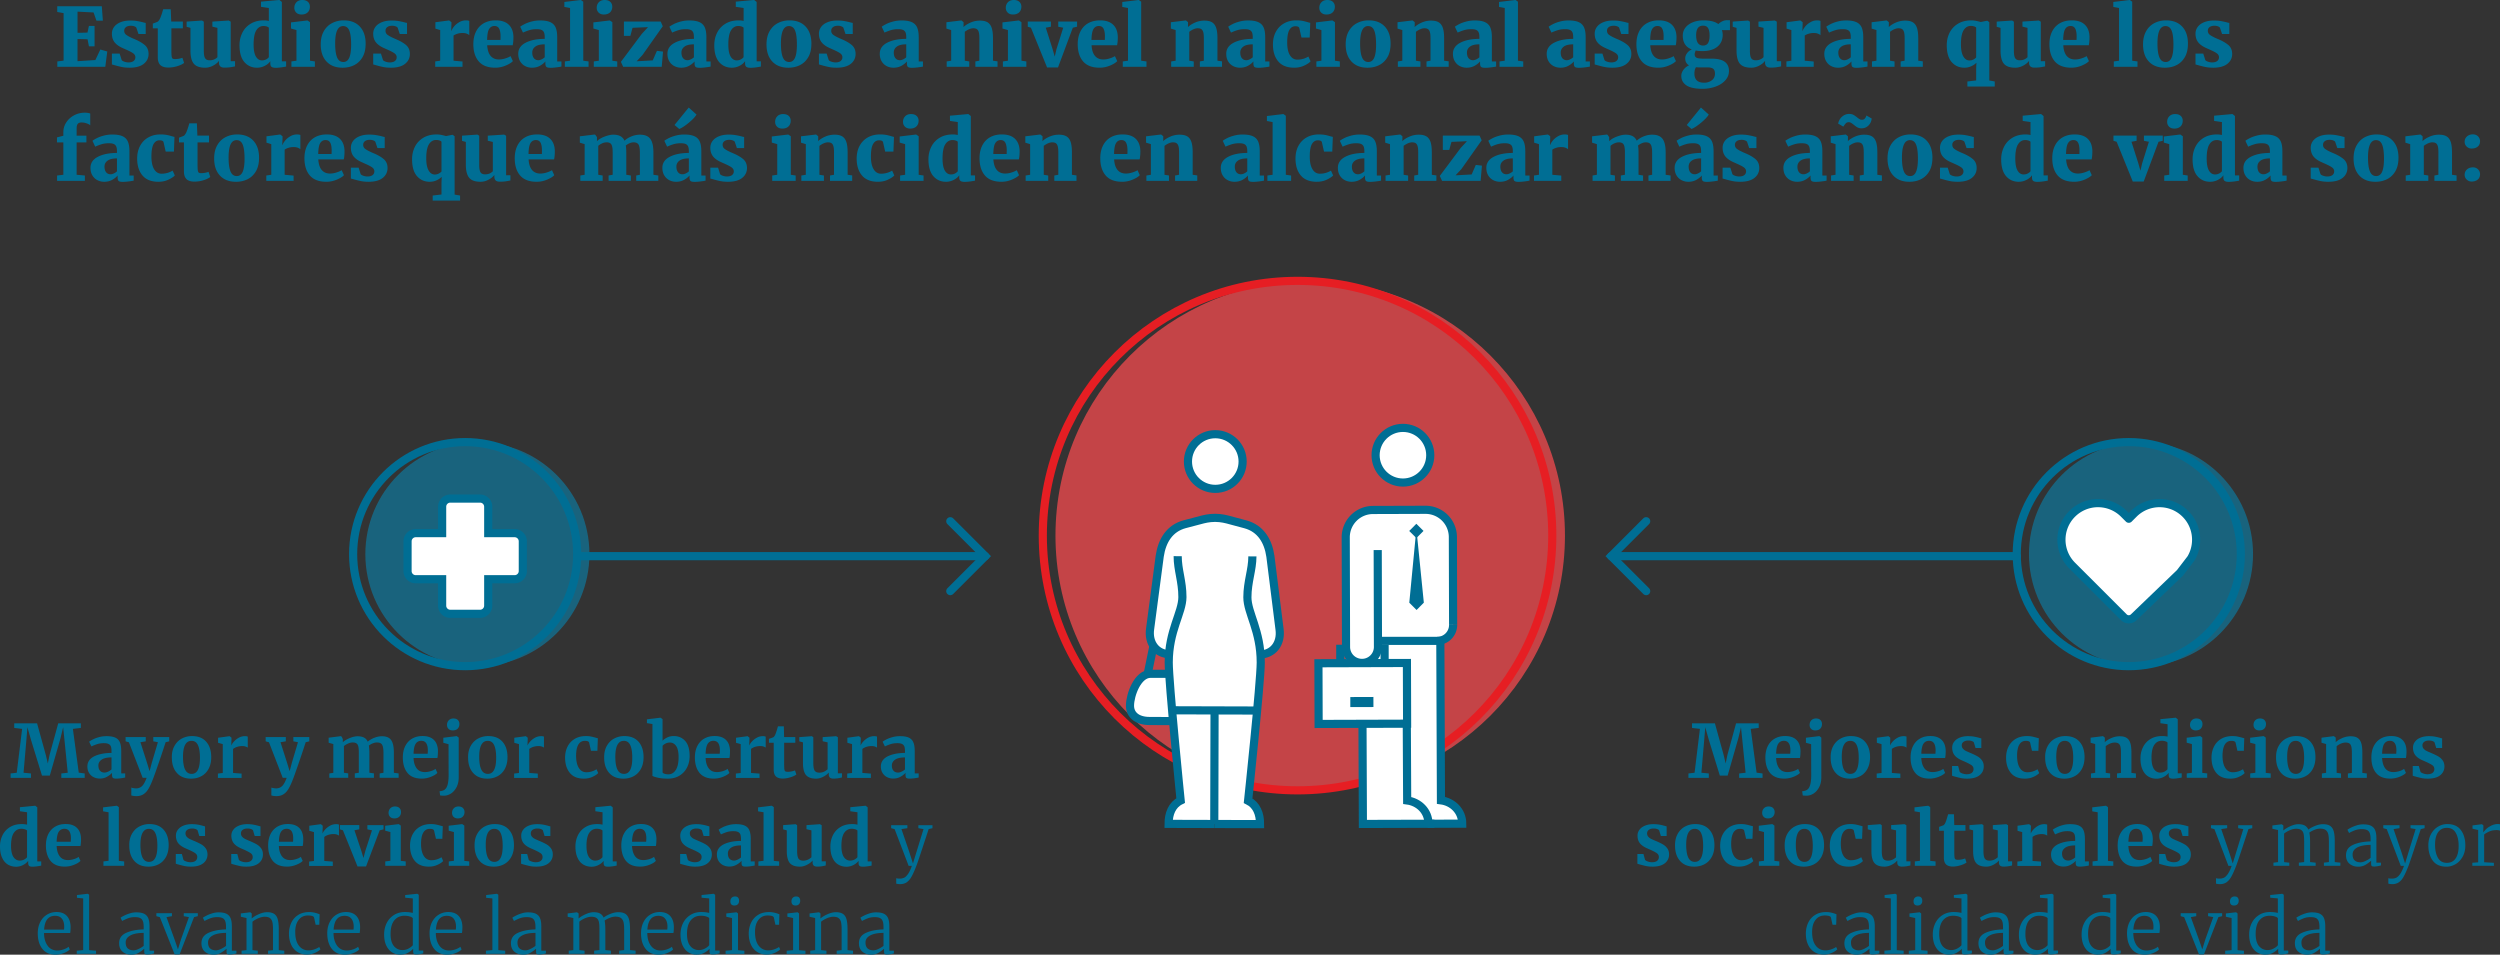 <?xml version="1.0" encoding="UTF-8"?> <svg xmlns="http://www.w3.org/2000/svg" width="613.66" height="234.34"><rect width="100%" height="100%" fill="#333333" stroke="none"/><style>.st0{opacity:.5;fill:#0094c8}.st3{fill:#fff}.st4{stroke-linecap:round}.st4,.st5{fill:none;stroke:#006e94;stroke-width:2;stroke-miterlimit:10}.st6{fill:#006e94}</style><circle class="st0" cx="525.54" cy="136.02" r="27.5"></circle><circle class="st0" cx="117.18" cy="136.02" r="27.5"></circle><circle cx="321.61" cy="131.47" r="62.53" opacity=".8" fill="#e8494d"></circle><circle cx="318.5" cy="131.47" r="62.53" fill="none" stroke="#e61e23" stroke-width="2" stroke-miterlimit="10"></circle><path class="st3" d="M343.56 118.32c4.73.88 8.79-3.19 7.88-7.92-.51-2.64-2.64-4.76-5.29-5.26a6.725 6.725 0 00-7.88 7.92c.51 2.65 2.65 4.77 5.29 5.26zM356.69 153.39l-.06-21.56a6.705 6.705 0 00-6.73-6.69l-12.88.04c-3.71.01-6.7 3.02-6.69 6.73l.07 31h-6.83l.04 14.9h10.82l.1 24.45 16.11-.04h1.44l6.83-.01c-.01-3.13-2.4-5.36-5.23-5.73l-.15-39.14h-.76c2.18-.03 3.93-1.79 3.92-3.95zM297.46 119.87c4.72.91 8.8-3.15 7.92-7.88-.49-2.64-2.62-4.78-5.26-5.29a6.725 6.725 0 00-7.92 7.88c.5 2.64 2.62 4.78 5.26 5.29zM314.07 154.45l-2.24-17.87c-.55-3.87-2.44-6.85-6.07-7.86l-4.48-1.2s-1.46-.4-3.01-.41c-1.55 0-3.01.39-3.01.39l-4.49 1.18c-3.63 1-5.54 3.97-6.11 7.83l-2.36 17.85c-.5 3.45 1.51 6.07 4.65 6.21-.05.65-.05 3.6.03 4.84l-4.57-.01c-3.2-.01-5.05 5.2-5.06 7.81-.01 2.16 1.61 3.77 4.81 3.78l5.75.02c.84 9.32 1.87 19.5 1.87 19.5-2.11 1.05-2.97 3.23-2.97 5.73l11.23.03 11.23.03c.01-2.5-.84-4.69-2.94-5.75 0 0 3.1-29.03 3.11-33.89 0-.7-.03-1.37-.08-2.02 3.17-.13 5.18-2.74 4.71-6.19z"></path><g id="XMLID_17_"><circle id="XMLID_30_" class="st4" cx="344.37" cy="111.74" r="6.71"></circle><path id="XMLID_29_" class="st5" d="M352.09 202.2l-17.55.05-.1-24.45"></path><path id="XMLID_28_" class="st5" d="M345.32 177.74l.09 18.74c2.83.37 5.23 2.59 5.23 5.73"></path><path id="XMLID_27_" transform="matrix(1 -.003 .003 1 -.46 .905)" class="st5" d="M323.6 162.87h21.72v14.9H323.6z"></path><path id="XMLID_26_" class="st5" d="M328.99 162.3v-3.04h1.41"></path><path id="XMLID_25_" class="st5" d="M339.87 162.27v-3.01h-1.62"></path><path id="XMLID_24_" class="st5" d="M350.44 202.2l8.49-.02c-.01-3.13-2.4-5.36-5.23-5.73l-.15-39.14h-15.3"></path><path class="st6" d="M337.12 171.08l-5.67.02v2.46l5.68-.01-.01-2.47z" id="XMLID_23_"></path><g id="XMLID_20_"><path class="st6" d="M347.66 128.57l-1.75 1.76 1.76 1.75 1.75-1.76-1.76-1.75z" id="XMLID_22_"></path><path class="st6" d="M347.67 129.79l-1.74 18.15 1.79 1.79 1.78-1.8-1.83-18.14z" id="XMLID_21_"></path></g><path id="XMLID_19_" class="st5" d="M352.78 157.32a3.92 3.92 0 003.91-3.93"></path><path id="XMLID_18_" class="st5" d="M356.69 153.39l-.06-21.56a6.705 6.705 0 00-6.73-6.69l-12.88.04c-3.71.01-6.7 3.02-6.69 6.73l.07 26.9a3.92 3.92 0 107.84-.02l-.06-23.77"></path></g><g id="XMLID_8_"><path id="XMLID_16_" class="st5" d="M287.93 177l-5.75-.02c-3.2-.01-4.82-1.62-4.81-3.78.01-2.61 1.86-7.82 5.06-7.81l4.57.01"></path><circle id="XMLID_15_" class="st4" cx="298.31" cy="113.29" r="6.71"></circle><path id="XMLID_14_" class="st5" d="M289.08 136.52c-.01 3.36 1.17 6.18 1.16 10.04-.01 3.86-3.34 8.2-3.36 16.03-.01 4.86 2.93 33.91 2.93 33.91-2.11 1.05-2.97 3.23-2.97 5.73l11.23.03"></path><path id="XMLID_13_" class="st5" d="M287.19 160.59c-3.28-.01-5.39-2.69-4.88-6.23l2.36-17.85c.57-3.87 2.48-6.84 6.11-7.83l4.49-1.18s1.46-.4 3.01-.39c1.55 0 3.01.41 3.01.41l4.48 1.2c3.63 1.02 5.52 4 6.07 7.86l2.24 17.87c.49 3.54-1.63 6.21-4.91 6.21"></path><path id="XMLID_12_" class="st5" d="M307.42 136.57c-.01 3.36-1.22 6.17-1.23 10.03s3.3 8.22 3.28 16.05c-.01 4.86-3.11 33.89-3.11 33.89 2.1 1.06 2.95 3.25 2.94 5.75l-11.23-.03"></path><path id="XMLID_11_" class="st5" d="M298.13 174.38l-.07 27.88"></path><path id="XMLID_10_" class="st5" d="M281.65 165.74l1.56-7.58"></path><path id="XMLID_9_" class="st5" d="M287.7 174.35l20.87.06"></path></g><path id="XMLID_7_" class="st4" d="M233.26 145.1l8.58-8.58-8.58-8.58"></path><path id="XMLID_6_" class="st4" d="M241.84 136.52H141.68"></path><path id="XMLID_5_" class="st4" d="M404.08 127.94l-8.58 8.58 8.58 8.58"></path><path id="XMLID_4_" class="st4" d="M395.5 136.52h99.54"></path><g><path class="st6" d="M15.61 3.22l-1.56-.28v-1.4h10.94l.26 3.54h-1.58l-.7-2.02-3.94-.2v5.2L21.47 8l.36-1.64h1.38v5.02h-1.38l-.34-1.74-2.46-.06v5.44l4.38-.28 1.22-2.58 1.7.48-.48 3.76H14.07v-1.32l1.54-.2V3.22zM29.87 14.74c.09.15.31.28.65.4s.68.18 1.03.18c.55 0 .96-.12 1.25-.35.29-.23.43-.54.43-.91 0-.4-.19-.73-.56-.99-.37-.26-.99-.58-1.84-.95l-.76-.34c-.87-.39-1.52-.86-1.95-1.41-.43-.55-.65-1.26-.65-2.11 0-.61.18-1.16.54-1.65.36-.49.88-.87 1.56-1.15.68-.28 1.48-.42 2.4-.42.64 0 1.19.04 1.66.12.47.08.94.18 1.42.3.32.09.56.15.72.16v2.72h-1.78l-.52-1.54c-.07-.12-.23-.23-.48-.33s-.54-.15-.86-.15c-.51 0-.91.11-1.2.33-.29.22-.44.52-.44.89 0 .43.17.76.5 1.01.33.25.87.54 1.6.87l.42.18c1.08.45 1.93.94 2.54 1.47.61.53.92 1.25.92 2.17 0 .99-.39 1.8-1.18 2.43-.79.63-1.95.95-3.48.95-.71 0-1.33-.06-1.88-.17-.55-.11-1.15-.26-1.8-.45l-.66-.18v-2.66h1.9l.5 1.58zM39.36 15.97c-.42-.41-.63-1.04-.63-1.89V6.96h-1.22V5.8l.4-.16c.32-.11.6-.22.84-.34.27-.25.48-.59.64-1 .2-.48.42-1.15.66-2.02h1.86l.12 3h2.86v1.68h-2.82v5.3c0 .73.02 1.25.06 1.54s.12.48.23.57c.11.09.32.13.63.13.63 0 1.22-.11 1.78-.32l.42 1.26c-.37.31-.93.57-1.66.8s-1.47.34-2.22.34c-.88 0-1.53-.2-1.95-.61zM54.07 16.29c-.21-.21-.32-.51-.32-.91v-.44c-.32.44-.8.83-1.44 1.17-.64.34-1.29.51-1.94.51-1.31 0-2.24-.32-2.79-.97s-.83-1.73-.83-3.25V6.84l-.94-.26V5.3l3.76-.26h.02l.44.28v7.16c0 .87.11 1.47.32 1.81.21.34.59.51 1.14.51.75 0 1.37-.25 1.88-.76v-7.2l-1.24-.3V5.3l3.96-.26h.06l.48.28v9.7h1.06v1.28c-.45.09-.87.17-1.25.22s-.82.08-1.33.08c-.48 0-.83-.1-1.04-.31zM59.99 15.24c-.8-.92-1.2-2.3-1.2-4.14 0-1.11.23-2.12.69-3.05.46-.93 1.14-1.67 2.04-2.22.9-.55 1.99-.83 3.27-.83.39 0 .79.05 1.2.14V1.96l-1.92-.28V.4l4.42-.4h.1l.6.48v14.58h1.04v1.28c-1.03.2-1.88.3-2.56.3-.47 0-.8-.08-1.01-.23-.21-.15-.31-.45-.31-.89v-.5c-.32.47-.78.85-1.38 1.15-.6.3-1.22.45-1.86.45-1.28 0-2.32-.46-3.12-1.38zm5.31-.65c.29-.15.52-.34.69-.55V6.8c-.09-.12-.26-.22-.51-.3a2.56 2.56 0 00-.79-.12c-.75 0-1.34.36-1.78 1.07-.44.71-.66 1.88-.66 3.49 0 1.32.19 2.3.56 2.93.37.63.87.95 1.5.95.37 0 .7-.08.99-.23zM72.77 7.38L71.43 7V5.5l4-.48h.04l.62.42v9.46l1.2.18v1.32h-5.76v-1.32l1.24-.18V7.38zm-.04-4.28c-.32-.31-.48-.7-.48-1.18 0-.56.18-1.02.53-1.38.35-.36.83-.54 1.43-.54s1.06.15 1.38.46c.32.31.48.7.48 1.18 0 .57-.18 1.04-.54 1.39-.36.35-.87.53-1.52.53h-.02c-.52 0-.94-.15-1.26-.46zM79.49 7.65c.51-.89 1.19-1.55 2.05-1.99.86-.44 1.8-.66 2.83-.66 1.68 0 3 .5 3.95 1.51.95 1.01 1.43 2.41 1.43 4.21 0 1.32-.25 2.42-.76 3.3-.51.88-1.19 1.53-2.04 1.96-.85.43-1.81.64-2.86.64-1.67 0-2.98-.5-3.93-1.51-.95-1.01-1.43-2.41-1.43-4.21 0-1.28.25-2.36.76-3.25zm6.23 6.54c.31-.69.47-1.76.47-3.23 0-1.56-.15-2.71-.45-3.45-.3-.74-.8-1.11-1.51-1.11-1.31 0-1.96 1.42-1.96 4.26 0 1.55.16 2.69.48 3.44s.83 1.12 1.54 1.12c.64 0 1.11-.34 1.43-1.03zM94.01 14.74c.09.15.31.28.65.4s.68.18 1.03.18c.55 0 .96-.12 1.25-.35.29-.23.43-.54.43-.91 0-.4-.19-.73-.56-.99s-.99-.58-1.84-.95l-.76-.34c-.87-.39-1.52-.86-1.95-1.41-.43-.55-.65-1.26-.65-2.11 0-.61.18-1.16.54-1.65.36-.49.88-.87 1.56-1.15.68-.28 1.48-.42 2.4-.42.64 0 1.19.04 1.66.12s.94.18 1.42.3c.32.09.56.15.72.16v2.72h-1.78l-.52-1.54c-.07-.12-.23-.23-.48-.33-.25-.1-.54-.15-.86-.15-.51 0-.91.11-1.2.33-.29.22-.44.52-.44.89 0 .43.17.76.5 1.01.33.25.87.54 1.6.87l.42.18c1.08.45 1.93.94 2.54 1.47.61.53.92 1.25.92 2.17 0 .99-.39 1.8-1.18 2.43-.79.63-1.95.95-3.48.95-.71 0-1.33-.06-1.88-.17-.55-.11-1.15-.26-1.8-.45l-.66-.18v-2.66h1.9l.5 1.58zM106.83 15.08l1.22-.18V7.38l-1.18-.36V5.46l3.32-.44h.06l.56.42v.48l-.06 1.66h.06c.09-.31.31-.66.64-1.07.33-.41.76-.76 1.27-1.06.51-.3 1.07-.45 1.67-.45.35 0 .61.05.8.14v3.48a2.58 2.58 0 00-.69-.38c-.25-.09-.56-.14-.95-.14-.48 0-.91.06-1.3.19s-.69.27-.92.43v6.18l2.2.2v1.3h-6.7v-1.32zM117.51 15.07c-.88-1.03-1.32-2.44-1.32-4.23 0-1.21.23-2.26.68-3.14s1.09-1.55 1.91-2.01c.82-.46 1.78-.69 2.89-.69 1.4 0 2.47.35 3.21 1.06.74.71 1.12 1.71 1.15 3 0 .85-.06 1.54-.18 2.06h-6.26c.07 1.13.34 2 .83 2.59.49.59 1.17.89 2.05.89.49 0 1.01-.08 1.55-.25s.98-.36 1.31-.57l.56 1.22c-.35.39-.94.75-1.77 1.1-.83.35-1.68.52-2.55.52-1.83 0-3.18-.52-4.06-1.55zm5.34-5.27l.02-.84c0-.84-.11-1.48-.34-1.92-.23-.44-.61-.66-1.16-.66-.56 0-.99.24-1.3.73-.31.49-.47 1.38-.5 2.69h3.28zM129 10.5c1.19-.63 2.76-.95 4.71-.96v-.4c0-.48-.05-.86-.16-1.14-.11-.28-.3-.49-.58-.63-.28-.14-.69-.21-1.24-.21-.65 0-1.24.08-1.75.23-.51.15-1.05.36-1.61.61l-.68-1.44c.21-.17.56-.38 1.04-.63s1.06-.46 1.73-.64c.67-.18 1.38-.27 2.11-.27 1.07 0 1.9.14 2.51.42s1.04.71 1.3 1.3c.26.59.39 1.39.39 2.4v5.94h1.04v1.26c-.31.07-.73.13-1.28.2s-1.01.1-1.4.1c-.51 0-.84-.07-1.01-.22s-.25-.44-.25-.88v-.46c-.33.4-.78.76-1.34 1.07-.56.31-1.21.47-1.94.47a3.6 3.6 0 01-1.71-.41c-.51-.27-.92-.67-1.22-1.18-.3-.51-.45-1.12-.45-1.83 0-1.17.59-2.07 1.79-2.7zm3.95 4.07c.29-.14.55-.31.76-.51v-3.18c-1.04 0-1.81.19-2.31.56-.5.37-.75.85-.75 1.44 0 .6.13 1.07.4 1.4s.63.5 1.1.5c.24 0 .5-.07.8-.21zM139.93 1.96l-1.4-.26V.48l4-.48h.06l.58.42V14.9l1.3.18v1.32h-5.82v-1.32l1.28-.18V1.96zM146.99 7.38L145.65 7V5.5l4-.48h.04l.62.42v9.46l1.2.18v1.32h-5.76v-1.32l1.24-.18V7.38zm-.04-4.28c-.32-.31-.48-.7-.48-1.18 0-.56.18-1.02.53-1.38.35-.36.83-.54 1.43-.54s1.06.15 1.38.46c.32.31.48.7.48 1.18 0 .57-.18 1.04-.54 1.39-.36.35-.87.53-1.52.53h-.02c-.52 0-.94-.15-1.26-.46zM155.27 6.82l-.54 1.98h-1.58V5.28h9.02l.52 1.16-4.98 7.06-1.44 1.54 3.96-.22 1.02-2.34 1.5.18-.32 3.74h-9.46l-.56-1.22 5.14-6.88 1.52-1.64-3.8.16zM165.62 10.5c1.19-.63 2.76-.95 4.71-.96v-.4c0-.48-.05-.86-.16-1.14-.11-.28-.3-.49-.58-.63-.28-.14-.69-.21-1.24-.21-.65 0-1.24.08-1.75.23-.51.15-1.05.36-1.61.61l-.68-1.44c.21-.17.56-.38 1.04-.63s1.06-.46 1.73-.64c.67-.18 1.38-.27 2.11-.27 1.07 0 1.9.14 2.51.42s1.04.71 1.3 1.3c.26.59.39 1.39.39 2.4v5.94h1.04v1.26c-.31.07-.73.13-1.28.2s-1.01.1-1.4.1c-.51 0-.84-.07-1.01-.22s-.25-.44-.25-.88v-.46c-.33.4-.78.76-1.34 1.07-.56.31-1.21.47-1.94.47a3.6 3.6 0 01-1.71-.41c-.51-.27-.92-.67-1.22-1.18-.3-.51-.45-1.12-.45-1.83 0-1.17.59-2.07 1.79-2.7zm3.95 4.07c.29-.14.55-.31.76-.51v-3.18c-1.04 0-1.81.19-2.31.56-.5.37-.75.85-.75 1.44 0 .6.13 1.07.4 1.4s.63.5 1.1.5c.24 0 .5-.07.8-.21zM176.53 15.24c-.8-.92-1.2-2.3-1.2-4.14 0-1.11.23-2.12.69-3.05.46-.93 1.14-1.67 2.04-2.22.9-.55 1.99-.83 3.27-.83.39 0 .79.05 1.2.14V1.96l-1.92-.28V.4l4.42-.4h.1l.6.48v14.58h1.04v1.28c-1.03.2-1.88.3-2.56.3-.47 0-.8-.08-1.01-.23-.21-.15-.31-.45-.31-.89v-.5c-.32.47-.78.85-1.38 1.15-.6.3-1.22.45-1.86.45-1.28 0-2.32-.46-3.12-1.38zm5.3-.65c.29-.15.52-.34.69-.55V6.8c-.09-.12-.26-.22-.51-.3a2.56 2.56 0 00-.79-.12c-.75 0-1.34.36-1.78 1.07-.44.71-.66 1.88-.66 3.49 0 1.32.19 2.3.56 2.93.37.63.87.95 1.5.95.38 0 .71-.08.99-.23zM188.91 7.65c.51-.89 1.19-1.55 2.05-1.99.86-.44 1.8-.66 2.83-.66 1.68 0 3 .5 3.95 1.51.95 1.01 1.43 2.41 1.43 4.21 0 1.32-.25 2.42-.76 3.3s-1.19 1.53-2.04 1.96c-.85.43-1.81.64-2.86.64-1.67 0-2.98-.5-3.93-1.51s-1.43-2.41-1.43-4.21c0-1.28.25-2.36.76-3.25zm6.23 6.54c.31-.69.47-1.76.47-3.23 0-1.56-.15-2.71-.45-3.45-.3-.74-.8-1.11-1.51-1.11-1.31 0-1.96 1.42-1.96 4.26 0 1.55.16 2.69.48 3.44.32.75.83 1.12 1.54 1.12.64 0 1.11-.34 1.43-1.03zM203.42 14.74c.09.15.31.28.65.4s.68.18 1.03.18c.55 0 .96-.12 1.25-.35.29-.23.43-.54.43-.91 0-.4-.19-.73-.56-.99-.37-.26-.99-.58-1.84-.95l-.76-.34c-.87-.39-1.52-.86-1.95-1.41-.43-.55-.65-1.26-.65-2.11 0-.61.18-1.16.54-1.65.36-.49.88-.87 1.56-1.15.68-.28 1.48-.42 2.4-.42.64 0 1.19.04 1.66.12.47.08.94.18 1.42.3.32.09.56.15.72.16v2.72h-1.78l-.52-1.54c-.07-.12-.23-.23-.48-.33s-.54-.15-.86-.15c-.51 0-.91.11-1.2.33-.29.22-.44.52-.44.89 0 .43.17.76.5 1.01.33.25.87.54 1.6.87l.42.18c1.08.45 1.93.94 2.54 1.47.61.53.92 1.25.92 2.17 0 .99-.39 1.8-1.18 2.43-.79.63-1.95.95-3.48.95-.71 0-1.33-.06-1.88-.17-.55-.11-1.15-.26-1.8-.45l-.66-.18v-2.66h1.9l.5 1.58zM217.74 10.5c1.19-.63 2.76-.95 4.71-.96v-.4c0-.48-.05-.86-.16-1.14-.11-.28-.3-.49-.58-.63-.28-.14-.69-.21-1.24-.21-.65 0-1.24.08-1.75.23-.51.15-1.05.36-1.61.61l-.68-1.44c.21-.17.56-.38 1.04-.63s1.06-.46 1.73-.64c.67-.18 1.38-.27 2.11-.27 1.07 0 1.9.14 2.51.42s1.04.71 1.3 1.3c.26.59.39 1.39.39 2.4v5.94h1.04v1.26c-.31.07-.73.13-1.28.2s-1.01.1-1.4.1c-.51 0-.84-.07-1.01-.22s-.25-.44-.25-.88v-.46c-.33.4-.78.76-1.34 1.07-.56.31-1.21.47-1.94.47a3.6 3.6 0 01-1.71-.41c-.51-.27-.92-.67-1.22-1.18-.3-.51-.45-1.12-.45-1.83 0-1.17.59-2.07 1.79-2.7zm3.95 4.07c.29-.14.55-.31.76-.51v-3.18c-1.04 0-1.81.19-2.31.56-.5.37-.75.85-.75 1.44 0 .6.13 1.07.4 1.4s.63.5 1.1.5c.24 0 .5-.07.8-.21zM233.49 7.38l-1.18-.36V5.46l3.64-.44h.05l.52.42v.74l-.02.46c.47-.44 1.06-.81 1.78-1.12s1.47-.46 2.26-.46c.8 0 1.43.14 1.89.43s.79.74 1 1.37c.21.63.31 1.48.31 2.56v5.48l1.12.16v1.34h-5.44v-1.32l.98-.18V9.44c0-.64-.04-1.14-.13-1.49-.09-.35-.24-.61-.45-.77-.21-.16-.52-.24-.92-.24-.61 0-1.31.29-2.08.86v7.1l1.1.18v1.32h-5.54v-1.32l1.1-.18V7.38zM247.41 7.38L246.07 7V5.5l4-.48h.04l.62.42v9.46l1.2.18v1.32h-5.76v-1.32l1.24-.18V7.38zm-.04-4.28c-.32-.31-.48-.7-.48-1.18 0-.56.18-1.02.53-1.38.35-.36.83-.54 1.43-.54s1.06.15 1.38.46c.32.31.48.7.48 1.18 0 .57-.18 1.04-.54 1.39-.36.35-.87.53-1.52.53h-.02c-.53 0-.95-.15-1.26-.46zM252.28 5.28h5.68v1.28l-1.26.24 1.68 5.28.52 1.82.42-1.8 1.66-5.3-1.22-.24V5.28h4.62v1.28l-1.04.24-3.64 9.76h-2.68l-3.96-9.76-.78-.24V5.28zM265.86 15.07c-.88-1.03-1.32-2.44-1.32-4.23 0-1.21.23-2.26.68-3.14s1.09-1.55 1.91-2.01c.82-.46 1.78-.69 2.89-.69 1.4 0 2.47.35 3.21 1.06s1.12 1.71 1.15 3c0 .85-.06 1.54-.18 2.06h-6.26c.07 1.13.34 2 .83 2.59.49.59 1.17.89 2.05.89.49 0 1.01-.08 1.55-.25s.98-.36 1.31-.57l.56 1.22c-.35.39-.94.75-1.77 1.1s-1.68.52-2.55.52c-1.82 0-3.18-.52-4.06-1.55zm5.34-5.27l.02-.84c0-.84-.11-1.48-.34-1.92-.23-.44-.61-.66-1.16-.66-.56 0-.99.24-1.3.73-.31.49-.47 1.38-.5 2.69h3.28zM276.88 1.96l-1.4-.26V.48l4-.48h.06l.58.42V14.9l1.3.18v1.32h-5.82v-1.32l1.28-.18V1.96zM288.58 7.38l-1.18-.36V5.46l3.64-.44h.06l.52.42v.74l-.02.46c.47-.44 1.06-.81 1.78-1.12s1.47-.46 2.26-.46c.8 0 1.43.14 1.89.43s.79.74 1 1.37c.21.63.31 1.48.31 2.56v5.48l1.12.16v1.34h-5.44v-1.32l.98-.18V9.44c0-.64-.04-1.14-.13-1.49-.09-.35-.24-.61-.45-.77-.21-.16-.52-.24-.92-.24-.61 0-1.31.29-2.08.86v7.1l1.1.18v1.32h-5.54v-1.32l1.1-.18V7.38zM302.79 10.5c1.19-.63 2.76-.95 4.71-.96v-.4c0-.48-.05-.86-.16-1.14-.11-.28-.3-.49-.58-.63-.28-.14-.69-.21-1.24-.21-.65 0-1.24.08-1.75.23s-1.05.36-1.61.61l-.68-1.44c.21-.17.56-.38 1.04-.63s1.06-.46 1.73-.64c.67-.18 1.38-.27 2.11-.27 1.07 0 1.9.14 2.51.42.61.28 1.04.71 1.3 1.3.26.59.39 1.39.39 2.4v5.94h1.04v1.26c-.31.07-.73.13-1.28.2s-1.01.1-1.4.1c-.51 0-.84-.07-1.01-.22-.17-.15-.25-.44-.25-.88v-.46c-.33.4-.78.76-1.34 1.07-.56.31-1.21.47-1.94.47a3.6 3.6 0 01-1.71-.41c-.51-.27-.92-.67-1.22-1.18-.3-.51-.45-1.12-.45-1.83 0-1.17.6-2.07 1.79-2.7zm3.95 4.07c.29-.14.55-.31.76-.51v-3.18c-1.04 0-1.81.19-2.31.56-.5.37-.75.85-.75 1.44 0 .6.13 1.07.4 1.4s.63.5 1.1.5c.24 0 .51-.07.8-.21zM313.18 7.8c.48-.89 1.15-1.58 2.02-2.07.87-.49 1.87-.73 3-.73.56 0 1.04.04 1.45.11.41.07.82.18 1.25.31.39.11.63.17.72.18l-.14 3.62h-2.02l-.52-2.3a.51.51 0 00-.33-.37c-.18-.07-.4-.11-.65-.11-.63 0-1.12.31-1.47.92s-.53 1.63-.53 3.06c0 1.36.22 2.4.67 3.13.45.73 1.05 1.09 1.81 1.09.99 0 1.89-.25 2.72-.76l.54 1.18c-.32.36-.85.71-1.58 1.05s-1.55.51-2.44.51c-1.75 0-3.05-.52-3.92-1.55-.87-1.03-1.3-2.42-1.3-4.15 0-1.19.24-2.23.72-3.12zM324.36 7.38L323.02 7V5.5l4-.48h.04l.62.42v9.46l1.2.18v1.32h-5.76v-1.32l1.24-.18V7.38zm-.04-4.28c-.32-.31-.48-.7-.48-1.18 0-.56.18-1.02.53-1.38.36-.36.83-.54 1.43-.54s1.06.15 1.38.46.48.7.48 1.18c0 .57-.18 1.04-.54 1.39-.36.35-.87.53-1.52.53h-.02c-.52 0-.94-.15-1.26-.46zM331.08 7.65c.51-.89 1.19-1.55 2.05-1.99.86-.44 1.8-.66 2.83-.66 1.68 0 3 .5 3.95 1.51.95 1.01 1.43 2.41 1.43 4.21 0 1.32-.25 2.42-.76 3.3s-1.19 1.53-2.04 1.96c-.85.43-1.81.64-2.86.64-1.67 0-2.98-.5-3.93-1.51s-1.43-2.41-1.43-4.21c0-1.28.26-2.36.76-3.25zm6.23 6.54c.31-.69.47-1.76.47-3.23 0-1.56-.15-2.71-.45-3.45-.3-.74-.8-1.11-1.51-1.11-1.31 0-1.96 1.42-1.96 4.26 0 1.55.16 2.69.48 3.44.32.75.83 1.12 1.54 1.12.64 0 1.12-.34 1.43-1.03zM344.22 7.38l-1.18-.36V5.46l3.64-.44h.06l.52.42v.74l-.02.46c.47-.44 1.06-.81 1.78-1.12a5.64 5.64 0 012.26-.46c.8 0 1.43.14 1.89.43s.79.74 1 1.37c.21.63.31 1.48.31 2.56v5.48l1.12.16v1.34h-5.44v-1.32l.98-.18V9.44c0-.64-.04-1.14-.13-1.49-.09-.35-.24-.61-.45-.77-.21-.16-.52-.24-.92-.24-.61 0-1.31.29-2.08.86v7.1l1.1.18v1.32h-5.54v-1.32l1.1-.18V7.38zM358.43 10.5c1.19-.63 2.76-.95 4.71-.96v-.4c0-.48-.05-.86-.16-1.14-.11-.28-.3-.49-.58-.63-.28-.14-.69-.21-1.24-.21-.65 0-1.24.08-1.75.23-.51.15-1.05.36-1.61.61l-.68-1.44c.21-.17.56-.38 1.04-.63s1.06-.46 1.73-.64c.67-.18 1.38-.27 2.11-.27 1.07 0 1.9.14 2.51.42s1.04.71 1.3 1.3c.26.59.39 1.39.39 2.4v5.94h1.04v1.26c-.31.07-.73.13-1.28.2s-1.01.1-1.4.1c-.51 0-.84-.07-1.01-.22s-.25-.44-.25-.88v-.46c-.33.4-.78.76-1.34 1.07-.56.31-1.21.47-1.94.47a3.6 3.6 0 01-1.71-.41c-.51-.27-.92-.67-1.22-1.18-.3-.51-.45-1.12-.45-1.83 0-1.17.6-2.07 1.79-2.7zm3.95 4.07c.29-.14.55-.31.76-.51v-3.18c-1.04 0-1.81.19-2.31.56-.5.37-.75.85-.75 1.44 0 .6.13 1.07.4 1.4s.63.5 1.1.5c.24 0 .51-.07.8-.21zM369.36 1.96l-1.4-.26V.48l4-.48h.06l.58.42V14.9l1.3.18v1.32h-5.82v-1.32l1.28-.18V1.96zM381.45 10.5c1.19-.63 2.76-.95 4.71-.96v-.4c0-.48-.05-.86-.16-1.14-.11-.28-.3-.49-.58-.63-.28-.14-.69-.21-1.24-.21-.65 0-1.24.08-1.75.23-.51.15-1.05.36-1.61.61l-.68-1.44c.21-.17.56-.38 1.04-.63s1.06-.46 1.73-.64c.67-.18 1.38-.27 2.11-.27 1.07 0 1.9.14 2.51.42s1.04.71 1.3 1.3c.26.59.39 1.39.39 2.4v5.94h1.04v1.26c-.31.07-.73.13-1.28.2s-1.01.1-1.4.1c-.51 0-.84-.07-1.01-.22s-.25-.44-.25-.88v-.46c-.33.4-.78.76-1.34 1.07-.56.31-1.21.47-1.94.47a3.6 3.6 0 01-1.71-.41c-.51-.27-.92-.67-1.22-1.18-.3-.51-.45-1.12-.45-1.83 0-1.17.6-2.07 1.79-2.7zm3.95 4.07c.29-.14.55-.31.76-.51v-3.18c-1.04 0-1.81.19-2.31.56-.5.37-.75.85-.75 1.44 0 .6.13 1.07.4 1.4s.63.5 1.1.5c.24 0 .51-.07.8-.21zM393.84 14.74c.09.15.31.28.65.4s.68.18 1.03.18c.55 0 .96-.12 1.25-.35.29-.23.43-.54.43-.91 0-.4-.19-.73-.56-.99-.37-.26-.99-.58-1.84-.95l-.76-.34c-.87-.39-1.52-.86-1.95-1.41-.43-.55-.65-1.26-.65-2.11 0-.61.18-1.16.54-1.65.36-.49.88-.87 1.56-1.15.68-.28 1.48-.42 2.4-.42.64 0 1.19.04 1.66.12.47.08.94.18 1.42.3.32.09.56.15.72.16v2.72h-1.78l-.52-1.54c-.07-.12-.23-.23-.48-.33s-.54-.15-.86-.15c-.51 0-.91.11-1.2.33-.29.22-.44.52-.44.89 0 .43.17.76.5 1.01.33.25.87.54 1.6.87l.42.18c1.08.45 1.93.94 2.54 1.47.61.53.92 1.25.92 2.17 0 .99-.39 1.8-1.18 2.43-.79.63-1.95.95-3.48.95-.71 0-1.33-.06-1.88-.17-.55-.11-1.15-.26-1.8-.45l-.66-.18v-2.66h1.9l.5 1.58zM403 15.07c-.88-1.03-1.32-2.44-1.32-4.23 0-1.21.23-2.26.68-3.14s1.09-1.55 1.91-2.01c.82-.46 1.78-.69 2.89-.69 1.4 0 2.47.35 3.21 1.06.74.71 1.12 1.71 1.15 3 0 .85-.06 1.54-.18 2.06h-6.26c.07 1.13.34 2 .83 2.59.49.59 1.17.89 2.05.89.49 0 1.01-.08 1.55-.25s.98-.36 1.31-.57l.56 1.22c-.35.39-.94.75-1.77 1.1s-1.68.52-2.55.52c-1.82 0-3.18-.52-4.06-1.55zm5.34-5.27l.02-.84c0-.84-.11-1.48-.34-1.92-.23-.44-.61-.66-1.16-.66-.56 0-.99.24-1.3.73-.31.49-.47 1.38-.5 2.69h3.28zM413.93 20.94c-.82-.57-1.23-1.34-1.23-2.3 0-.53.18-1.04.54-1.52.36-.48.81-.84 1.36-1.08-.63-.36-.94-.93-.94-1.72 0-.43.15-.84.44-1.25s.69-.72 1.18-.93c-1.48-.55-2.22-1.68-2.22-3.4 0-.76.23-1.42.68-1.99.45-.57 1.07-1 1.84-1.3.77-.3 1.63-.45 2.56-.45 1.67 0 2.89.31 3.66.92.19-.23.48-.44.88-.65s.81-.31 1.24-.31h.72V7.4h-1.98c.13.37.2.75.2 1.14 0 1.23-.43 2.2-1.3 2.92-.87.72-2.1 1.08-3.7 1.08-.65 0-1.19-.05-1.62-.14-.08.16-.14.33-.19.5s-.07.31-.07.42c0 .41.15.7.46.85.31.15.87.23 1.68.23h2.06c2.81 0 4.22 1.01 4.22 3.02 0 .88-.31 1.65-.92 2.32s-1.42 1.18-2.41 1.53c-.99.35-2.04.53-3.15.53-1.84 0-3.17-.29-3.99-.86zm6.25-1.22c.52-.39.78-.93.78-1.64 0-.56-.14-.96-.42-1.19-.28-.23-.77-.35-1.48-.35h-2.04c-.21 0-.45-.01-.72-.04-.25.41-.38.93-.38 1.54 0 1.51.79 2.26 2.38 2.26.74 0 1.36-.19 1.88-.58zm-.91-9.17c.25-.42.37-1.02.37-1.81 0-.85-.13-1.47-.38-1.86-.25-.39-.66-.58-1.22-.58-1.13 0-1.7.79-1.7 2.36 0 1.68.57 2.52 1.72 2.52.56 0 .97-.21 1.21-.63zM433.58 16.29c-.21-.21-.32-.51-.32-.91v-.44c-.32.44-.8.83-1.44 1.17-.64.34-1.29.51-1.94.51-1.31 0-2.24-.32-2.79-.97-.55-.65-.83-1.73-.83-3.25V6.84l-.94-.26V5.3l3.76-.26h.02l.44.28v7.16c0 .87.11 1.47.32 1.81.21.34.59.51 1.14.51.75 0 1.37-.25 1.88-.76v-7.2l-1.24-.3V5.3l3.96-.26h.06l.48.28v9.7h1.06v1.28c-.45.09-.87.17-1.25.22-.38.05-.82.08-1.33.08-.48 0-.82-.1-1.04-.31zM438.5 15.08l1.22-.18V7.38l-1.18-.36V5.46l3.32-.44h.06l.56.42v.48l-.06 1.66h.06c.09-.31.31-.66.64-1.07.33-.41.76-.76 1.27-1.06.51-.3 1.07-.45 1.67-.45.35 0 .61.05.8.14v3.48a2.58 2.58 0 00-.69-.38c-.25-.09-.56-.14-.95-.14-.48 0-.91.06-1.3.19s-.69.27-.92.43v6.18l2.2.2v1.3h-6.7v-1.32zM449.59 10.5c1.19-.63 2.76-.95 4.71-.96v-.4c0-.48-.05-.86-.16-1.14-.11-.28-.3-.49-.58-.63-.28-.14-.69-.21-1.24-.21-.65 0-1.24.08-1.75.23-.51.15-1.05.36-1.61.61l-.68-1.44c.21-.17.56-.38 1.04-.63s1.06-.46 1.73-.64c.67-.18 1.38-.27 2.11-.27 1.07 0 1.9.14 2.51.42s1.04.71 1.3 1.3c.26.59.39 1.39.39 2.4v5.94h1.04v1.26c-.31.07-.73.13-1.28.2s-1.01.1-1.4.1c-.51 0-.84-.07-1.01-.22s-.25-.44-.25-.88v-.46c-.33.4-.78.76-1.34 1.07-.56.31-1.21.47-1.94.47a3.6 3.6 0 01-1.71-.41c-.51-.27-.92-.67-1.22-1.18-.3-.51-.45-1.12-.45-1.83 0-1.17.6-2.07 1.79-2.7zm3.95 4.07c.29-.14.55-.31.76-.51v-3.18c-1.04 0-1.81.19-2.31.56-.5.37-.75.85-.75 1.44 0 .6.13 1.07.4 1.4.27.33.63.5 1.1.5.24 0 .51-.07.8-.21zM460.6 7.38l-1.18-.36V5.46l3.64-.44h.06l.52.42v.74l-.02.46c.47-.44 1.06-.81 1.78-1.12a5.64 5.64 0 012.26-.46c.8 0 1.43.14 1.89.43s.79.74 1 1.37c.21.63.31 1.48.31 2.56v5.48l1.12.16v1.34h-5.44v-1.32l.98-.18V9.44c0-.64-.04-1.14-.13-1.49-.09-.35-.24-.61-.45-.77-.21-.16-.52-.24-.92-.24-.61 0-1.31.29-2.08.86v7.1l1.1.18v1.32h-5.54v-1.32l1.1-.18V7.38zM482.92 20l2.16-.26v-2.88l.06-1.46c-.36.36-.8.65-1.32.88-.52.23-1.06.34-1.62.34-1.28 0-2.32-.46-3.13-1.38s-1.21-2.31-1.21-4.16c0-1.11.23-2.12.69-3.04s1.14-1.66 2.05-2.21c.91-.55 2-.83 3.28-.83.37 0 .78.04 1.21.13.43.09.8.18 1.11.27l1.6-.32.5.36v14.32l1.34.24v1.24h-6.72V20zm1.46-5.38c.29-.15.53-.32.7-.52V6.78c-.08-.12-.25-.22-.5-.3s-.53-.12-.82-.12c-.73 0-1.32.35-1.76 1.06-.44.71-.66 1.85-.66 3.44 0 1.32.19 2.31.58 2.98.39.67.89 1 1.52 1 .34 0 .65-.07.94-.22zM498.38 16.29c-.21-.21-.32-.51-.32-.91v-.44c-.32.44-.8.83-1.44 1.17-.64.34-1.29.51-1.94.51-1.31 0-2.24-.32-2.79-.97-.55-.65-.83-1.73-.83-3.25V6.84l-.94-.26V5.3l3.76-.26h.02l.44.28v7.16c0 .87.11 1.47.32 1.81.21.34.59.51 1.14.51.75 0 1.37-.25 1.88-.76v-7.2l-1.24-.3V5.3l3.96-.26h.06l.48.28v9.7H502v1.28c-.45.09-.87.17-1.25.22-.38.05-.82.08-1.33.08-.48 0-.82-.1-1.04-.31zM504.38 15.07c-.88-1.03-1.32-2.44-1.32-4.23 0-1.21.23-2.26.68-3.14s1.09-1.55 1.91-2.01 1.79-.69 2.89-.69c1.4 0 2.47.35 3.21 1.06.74.71 1.12 1.71 1.15 3 0 .85-.06 1.54-.18 2.06h-6.26c.07 1.13.34 2 .83 2.59.49.59 1.17.89 2.05.89.49 0 1.01-.08 1.55-.25s.98-.36 1.31-.57l.56 1.22c-.35.39-.94.75-1.77 1.1s-1.68.52-2.55.52c-1.82 0-3.18-.52-4.06-1.55zm5.34-5.27l.02-.84c0-.84-.11-1.48-.34-1.92-.23-.44-.61-.66-1.16-.66-.56 0-.99.24-1.3.73-.31.49-.47 1.38-.5 2.69h3.28zM520.14 1.96l-1.4-.26V.48l4-.48h.06l.58.42V14.9l1.3.18v1.32h-5.82v-1.32l1.28-.18V1.96zM526.8 7.65c.51-.89 1.19-1.55 2.05-1.99.86-.44 1.8-.66 2.83-.66 1.68 0 3 .5 3.95 1.51.95 1.01 1.43 2.41 1.43 4.21 0 1.32-.25 2.42-.76 3.3s-1.19 1.53-2.04 1.96c-.85.43-1.81.64-2.86.64-1.67 0-2.98-.5-3.93-1.51s-1.43-2.41-1.43-4.21c0-1.28.26-2.36.76-3.25zm6.23 6.54c.31-.69.47-1.76.47-3.23 0-1.56-.15-2.71-.45-3.45-.3-.74-.8-1.11-1.51-1.11-1.31 0-1.96 1.42-1.96 4.26 0 1.55.16 2.69.48 3.44s.83 1.12 1.54 1.12c.64 0 1.12-.34 1.43-1.03zM541.32 14.74c.09.15.31.28.65.4s.68.18 1.03.18c.55 0 .96-.12 1.25-.35.29-.23.43-.54.43-.91 0-.4-.19-.73-.56-.99s-.99-.58-1.84-.95l-.76-.34c-.87-.39-1.52-.86-1.95-1.41-.43-.55-.65-1.26-.65-2.11 0-.61.18-1.16.54-1.65.36-.49.88-.87 1.56-1.15.68-.28 1.48-.42 2.4-.42.64 0 1.19.04 1.66.12s.94.18 1.42.3c.32.09.56.15.72.16v2.72h-1.78l-.52-1.54c-.07-.12-.23-.23-.48-.33s-.54-.15-.86-.15c-.51 0-.91.11-1.2.33-.29.22-.44.52-.44.89 0 .43.17.76.5 1.01.33.25.87.54 1.6.87l.42.18c1.08.45 1.93.94 2.54 1.47.61.53.92 1.25.92 2.17 0 .99-.39 1.8-1.18 2.43-.79.63-1.95.95-3.48.95-.71 0-1.33-.06-1.88-.17-.55-.11-1.15-.26-1.8-.45l-.66-.18v-2.66h1.9l.5 1.58zM15.55 34.96h-1.56v-1.24l1.56-.4v-.84c0-.89.24-1.71.72-2.44s1.12-1.31 1.93-1.74c.81-.43 1.68-.64 2.61-.64.49 0 .94.07 1.34.2v2.9c-.15-.16-.43-.32-.86-.47-.43-.15-.85-.23-1.26-.23-.44 0-.75.11-.94.34-.19.23-.28.6-.28 1.12v1.78h2.4v1.66h-2.4v7.94l2.02.18v1.32h-6.82v-1.32l1.54-.18v-7.94zM24 38.5c1.19-.63 2.76-.95 4.71-.96v-.4c0-.48-.05-.86-.16-1.14-.11-.28-.3-.49-.58-.63-.28-.14-.69-.21-1.24-.21-.65 0-1.24.08-1.75.23-.51.15-1.05.36-1.61.61l-.68-1.44c.21-.17.56-.38 1.04-.63s1.06-.46 1.73-.64c.67-.18 1.38-.27 2.11-.27 1.07 0 1.9.14 2.51.42s1.04.71 1.3 1.3c.26.59.39 1.39.39 2.4v5.94h1.04v1.26c-.31.07-.73.13-1.28.2s-1.01.1-1.4.1c-.51 0-.84-.07-1.01-.22s-.25-.44-.25-.88v-.46c-.33.4-.78.76-1.34 1.07-.56.31-1.21.47-1.94.47a3.6 3.6 0 01-1.71-.41c-.51-.27-.92-.67-1.22-1.18-.3-.51-.45-1.12-.45-1.83 0-1.17.59-2.07 1.79-2.7zm3.95 4.07c.29-.14.55-.31.76-.51v-3.18c-1.04 0-1.81.19-2.31.56-.5.37-.75.85-.75 1.44 0 .6.13 1.07.4 1.4s.63.5 1.1.5c.24 0 .5-.07.8-.21zM34.39 35.8c.48-.89 1.15-1.58 2.02-2.07.87-.49 1.87-.73 3-.73.56 0 1.04.04 1.45.11.41.07.82.18 1.25.31.39.11.63.17.72.18l-.14 3.62h-2.02l-.52-2.3a.51.51 0 00-.33-.37c-.18-.07-.4-.11-.65-.11-.63 0-1.12.31-1.47.92-.35.61-.53 1.63-.53 3.06 0 1.36.22 2.4.67 3.13s1.05 1.09 1.81 1.09c.99 0 1.89-.25 2.72-.76l.54 1.18c-.32.36-.85.71-1.58 1.05s-1.55.51-2.44.51c-1.75 0-3.05-.52-3.92-1.55-.87-1.03-1.3-2.42-1.3-4.15 0-1.19.24-2.23.72-3.12zM45.78 43.97c-.42-.41-.63-1.04-.63-1.89v-7.12h-1.22V33.8l.4-.16c.32-.11.6-.22.84-.34.27-.25.48-.59.64-1 .2-.48.42-1.15.66-2.02h1.86l.12 3h2.86v1.68h-2.82v5.3c0 .73.02 1.25.06 1.54s.12.48.23.57c.11.09.32.13.63.13.63 0 1.22-.11 1.78-.32l.42 1.26c-.37.31-.93.57-1.66.8s-1.47.34-2.22.34c-.88 0-1.53-.2-1.95-.61zM53.33 35.65c.51-.89 1.19-1.55 2.05-1.99.86-.44 1.8-.66 2.83-.66 1.68 0 3 .5 3.95 1.51.95 1.01 1.43 2.41 1.43 4.21 0 1.32-.25 2.42-.76 3.3-.51.88-1.19 1.53-2.04 1.96-.85.43-1.81.64-2.86.64-1.67 0-2.98-.5-3.93-1.51-.95-1.01-1.43-2.41-1.43-4.21 0-1.28.25-2.36.76-3.25zm6.23 6.54c.31-.69.47-1.76.47-3.23 0-1.56-.15-2.71-.45-3.45-.3-.74-.8-1.11-1.51-1.11-1.31 0-1.96 1.42-1.96 4.26 0 1.55.16 2.69.48 3.44s.83 1.12 1.54 1.12c.64 0 1.11-.34 1.43-1.03zM65.37 43.08l1.22-.18v-7.52l-1.18-.36v-1.56l3.32-.44h.06l.56.42v.48l-.06 1.66h.06c.09-.31.31-.66.64-1.07.33-.41.76-.76 1.27-1.06.51-.3 1.07-.45 1.67-.45.35 0 .61.05.8.14v3.48a2.58 2.58 0 00-.69-.38c-.25-.09-.56-.14-.95-.14-.48 0-.91.06-1.3.19s-.69.27-.92.43v6.18l2.2.2v1.3h-6.7v-1.32zM76.05 43.07c-.88-1.03-1.32-2.44-1.32-4.23 0-1.21.23-2.26.68-3.14s1.09-1.55 1.91-2.01c.82-.46 1.78-.69 2.89-.69 1.4 0 2.47.35 3.21 1.06.74.71 1.12 1.71 1.15 3 0 .85-.06 1.54-.18 2.06h-6.26c.07 1.13.34 2 .83 2.59.49.59 1.17.89 2.05.89.49 0 1.01-.08 1.55-.25s.98-.36 1.31-.57l.56 1.22c-.35.39-.94.75-1.77 1.1-.83.35-1.68.52-2.55.52-1.83 0-3.18-.52-4.06-1.55zm5.34-5.27l.02-.84c0-.84-.11-1.48-.34-1.92-.23-.44-.61-.66-1.16-.66-.56 0-.99.24-1.3.73-.31.49-.47 1.38-.5 2.69h3.28zM88.53 42.74c.09.15.31.28.65.4s.68.18 1.03.18c.55 0 .96-.12 1.25-.35.29-.23.43-.54.43-.91 0-.4-.19-.73-.56-.99s-.99-.58-1.84-.95l-.76-.34c-.87-.39-1.52-.86-1.95-1.41-.43-.55-.65-1.26-.65-2.11 0-.61.18-1.16.54-1.65.36-.49.88-.87 1.56-1.15.68-.28 1.48-.42 2.4-.42.64 0 1.19.04 1.66.12s.94.18 1.42.3c.32.09.56.15.72.16v2.72h-1.78l-.52-1.54c-.07-.12-.23-.23-.48-.33-.25-.1-.54-.15-.86-.15-.51 0-.91.11-1.2.33-.29.22-.44.52-.44.89 0 .43.17.76.5 1.01.33.25.87.54 1.6.87l.42.18c1.08.45 1.93.94 2.54 1.47.61.53.92 1.25.92 2.17 0 .99-.39 1.8-1.18 2.43-.79.63-1.95.95-3.48.95-.71 0-1.33-.06-1.88-.17-.55-.11-1.15-.26-1.8-.45l-.66-.18v-2.66h1.9l.5 1.58zM106.21 48l2.16-.26v-2.88l.06-1.46c-.36.36-.8.65-1.32.88-.52.23-1.06.34-1.62.34-1.28 0-2.32-.46-3.13-1.38-.81-.92-1.21-2.31-1.21-4.16 0-1.11.23-2.12.69-3.04s1.14-1.66 2.05-2.21c.91-.55 2-.83 3.28-.83.37 0 .78.04 1.21.13.43.09.8.18 1.11.27l1.6-.32.5.36v14.32l1.34.24v1.24h-6.72V48zm1.46-5.38c.29-.15.53-.32.7-.52v-7.32c-.08-.12-.25-.22-.5-.3a2.71 2.71 0 00-.82-.12c-.73 0-1.32.35-1.76 1.06-.44.71-.66 1.85-.66 3.44 0 1.32.19 2.31.58 2.98.39.67.89 1 1.52 1 .33 0 .64-.07.94-.22zM121.67 44.29c-.21-.21-.32-.51-.32-.91v-.44c-.32.44-.8.83-1.44 1.17-.64.34-1.29.51-1.94.51-1.31 0-2.24-.32-2.79-.97s-.83-1.73-.83-3.25v-5.56l-.94-.26V33.3l3.76-.26h.02l.44.28v7.16c0 .87.11 1.47.32 1.81.21.34.59.51 1.14.51.75 0 1.37-.25 1.88-.76v-7.2l-1.24-.3V33.3l3.96-.26h.06l.48.28v9.7h1.06v1.28c-.45.09-.87.17-1.25.22s-.82.08-1.33.08c-.48 0-.83-.1-1.04-.31zM127.67 43.07c-.88-1.03-1.32-2.44-1.32-4.23 0-1.21.23-2.26.68-3.14s1.09-1.55 1.91-2.01c.82-.46 1.78-.69 2.89-.69 1.4 0 2.47.35 3.21 1.06.74.71 1.12 1.71 1.15 3 0 .85-.06 1.54-.18 2.06h-6.26c.07 1.13.34 2 .83 2.59.49.59 1.17.89 2.05.89.49 0 1.01-.08 1.55-.25s.98-.36 1.31-.57l.56 1.22c-.35.39-.94.75-1.77 1.1-.83.35-1.68.52-2.55.52-1.83 0-3.18-.52-4.06-1.55zm5.34-5.27l.02-.84c0-.84-.11-1.48-.34-1.92-.23-.44-.61-.66-1.16-.66-.56 0-.99.24-1.3.73-.31.49-.47 1.38-.5 2.69h3.28zM142.45 43.08l1.06-.18v-7.52l-1.18-.36v-1.56l3.64-.44.16.08.4.56v1c.43-.44 1.05-.82 1.88-1.13.83-.31 1.53-.47 2.12-.47.72 0 1.3.12 1.75.36.45.24.78.61 1.01 1.12.45-.43 1.02-.78 1.71-1.06s1.38-.42 2.09-.42c1.17 0 2.02.34 2.53 1.02.51.68.77 1.79.77 3.34v5.48l1.2.18v1.32h-5.42v-1.32l.9-.18v-5.4c0-.96-.11-1.63-.33-2-.22-.37-.62-.56-1.21-.56-.61 0-1.25.26-1.92.78.08.49.12 1.06.12 1.7v5.48l1.12.18v1.32h-5.46v-1.32l1-.18v-5.46c0-.95-.1-1.6-.31-1.96-.21-.36-.6-.54-1.17-.54-.37 0-.74.08-1.11.25-.37.17-.68.37-.95.61v7.1l1.08.18v1.32h-5.48v-1.32zM164.38 38.5c1.19-.63 2.76-.95 4.71-.96v-.4c0-.48-.05-.86-.16-1.14-.11-.28-.3-.49-.58-.63-.28-.14-.69-.21-1.24-.21-.65 0-1.24.08-1.75.23-.51.15-1.05.36-1.61.61l-.68-1.44c.21-.17.56-.38 1.04-.63s1.06-.46 1.73-.64c.67-.18 1.38-.27 2.11-.27 1.07 0 1.9.14 2.51.42s1.04.71 1.3 1.3c.26.59.39 1.39.39 2.4v5.94h1.04v1.26c-.31.07-.73.13-1.28.2s-1.01.1-1.4.1c-.51 0-.84-.07-1.01-.22s-.25-.44-.25-.88v-.46c-.33.4-.78.76-1.34 1.07-.56.31-1.21.47-1.94.47a3.6 3.6 0 01-1.71-.41c-.51-.27-.92-.67-1.22-1.18-.3-.51-.45-1.12-.45-1.83-.01-1.17.59-2.07 1.79-2.7zm1.19-7.82l3.48-4.28 1.92 1.72c-.35.59-.99 1.26-1.92 2.03-.93.77-1.71 1.27-2.32 1.51l-1.16-.98zm2.76 11.89c.29-.14.55-.31.76-.51v-3.18c-1.04 0-1.81.19-2.31.56-.5.37-.75.85-.75 1.44 0 .6.13 1.07.4 1.4s.63.5 1.1.5c.24 0 .5-.07.8-.21zM176.76 42.74c.09.15.31.28.65.4s.68.18 1.03.18c.55 0 .96-.12 1.25-.35.29-.23.43-.54.43-.91 0-.4-.19-.73-.56-.99-.37-.26-.99-.58-1.84-.95l-.76-.34c-.87-.39-1.52-.86-1.95-1.41-.43-.55-.65-1.26-.65-2.11 0-.61.18-1.16.54-1.65.36-.49.88-.87 1.56-1.15.68-.28 1.48-.42 2.4-.42.64 0 1.19.04 1.66.12.47.08.94.18 1.42.3.32.09.56.15.72.16v2.72h-1.78l-.52-1.54c-.07-.12-.23-.23-.48-.33s-.54-.15-.86-.15c-.51 0-.91.11-1.2.33-.29.22-.44.52-.44.89 0 .43.17.76.5 1.01.33.25.87.54 1.6.87l.42.18c1.08.45 1.93.94 2.54 1.47.61.53.92 1.25.92 2.17 0 .99-.39 1.8-1.18 2.43-.79.63-1.95.95-3.48.95-.71 0-1.33-.06-1.88-.17-.55-.11-1.15-.26-1.8-.45l-.66-.18v-2.66h1.9l.5 1.58zM190.79 35.38l-1.34-.38v-1.5l4-.48h.04l.62.42v9.46l1.2.18v1.32h-5.76v-1.32l1.24-.18v-7.52zm-.04-4.28c-.32-.31-.48-.7-.48-1.18 0-.56.18-1.02.53-1.38.35-.36.83-.54 1.43-.54s1.06.15 1.38.46.48.7.48 1.18c0 .57-.18 1.04-.54 1.39-.36.35-.87.53-1.52.53H192c-.51 0-.93-.15-1.25-.46zM197.8 35.38l-1.18-.36v-1.56l3.64-.44h.06l.52.42v.74l-.02.46c.47-.44 1.06-.81 1.78-1.12a5.64 5.64 0 012.26-.46c.8 0 1.43.14 1.89.43s.79.74 1 1.37c.21.63.31 1.48.31 2.56v5.48l1.12.16v1.34h-5.44v-1.32l.98-.18v-5.46c0-.64-.04-1.14-.13-1.49-.09-.35-.24-.61-.45-.77-.21-.16-.52-.24-.92-.24-.61 0-1.31.29-2.08.86v7.1l1.1.18v1.32h-5.54v-1.32l1.1-.18v-7.52zM211 35.8c.48-.89 1.15-1.58 2.02-2.07.87-.49 1.87-.73 3-.73.56 0 1.04.04 1.45.11.41.07.82.18 1.25.31.39.11.63.17.72.18l-.14 3.62h-2.02l-.52-2.3a.51.51 0 00-.33-.37c-.18-.07-.4-.11-.65-.11-.63 0-1.12.31-1.47.92s-.53 1.63-.53 3.06c0 1.36.22 2.4.67 3.13.45.73 1.05 1.09 1.81 1.09.99 0 1.89-.25 2.72-.76l.54 1.18c-.32.36-.85.71-1.58 1.05s-1.55.51-2.44.51c-1.75 0-3.05-.52-3.92-1.55-.87-1.03-1.3-2.42-1.3-4.15.01-1.19.24-2.23.72-3.12zM222.18 35.38l-1.34-.38v-1.5l4-.48h.04l.62.42v9.46l1.2.18v1.32h-5.76v-1.32l1.24-.18v-7.52zm-.04-4.28c-.32-.31-.48-.7-.48-1.18 0-.56.18-1.02.53-1.38.35-.36.83-.54 1.43-.54s1.06.15 1.38.46.48.7.48 1.18c0 .57-.18 1.04-.54 1.39-.36.35-.87.53-1.52.53h-.02c-.52 0-.94-.15-1.26-.46zM229.1 43.24c-.8-.92-1.2-2.3-1.2-4.14 0-1.11.23-2.12.69-3.05.46-.93 1.14-1.67 2.04-2.22.9-.55 1.99-.83 3.27-.83.39 0 .79.05 1.2.14v-3.18l-1.92-.28V28.4l4.42-.4h.1l.6.48v14.58h1.04v1.28c-1.03.2-1.88.3-2.56.3-.47 0-.8-.08-1.01-.23-.21-.15-.31-.45-.31-.89v-.5c-.32.47-.78.85-1.38 1.15-.6.3-1.22.45-1.86.45-1.28 0-2.32-.46-3.12-1.38zm5.31-.65c.29-.15.52-.34.69-.55V34.8c-.09-.12-.26-.22-.51-.3a2.56 2.56 0 00-.79-.12c-.75 0-1.34.36-1.78 1.07-.44.71-.66 1.88-.66 3.49 0 1.32.19 2.3.56 2.93.37.63.87.95 1.5.95.38 0 .71-.08.99-.23zM241.76 43.07c-.88-1.03-1.32-2.44-1.32-4.23 0-1.21.23-2.26.68-3.14s1.09-1.55 1.91-2.01c.82-.46 1.78-.69 2.89-.69 1.4 0 2.47.35 3.21 1.06.74.71 1.12 1.71 1.15 3 0 .85-.06 1.54-.18 2.06h-6.26c.07 1.13.34 2 .83 2.59.49.59 1.17.89 2.05.89.49 0 1.01-.08 1.55-.25s.98-.36 1.31-.57l.56 1.22c-.35.39-.94.75-1.77 1.1-.83.35-1.68.52-2.55.52-1.82 0-3.18-.52-4.06-1.55zm5.34-5.27l.02-.84c0-.84-.11-1.48-.34-1.92-.23-.44-.61-.66-1.16-.66-.56 0-.99.24-1.3.73-.31.49-.47 1.38-.5 2.69h3.28zM252.86 35.38l-1.18-.36v-1.56l3.64-.44h.06l.52.42v.74l-.02.46c.47-.44 1.06-.81 1.78-1.12s1.47-.46 2.26-.46c.8 0 1.43.14 1.89.43s.79.74 1 1.37c.21.63.31 1.48.31 2.56v5.48l1.12.16v1.34h-5.44v-1.32l.98-.18v-5.46c0-.64-.04-1.14-.13-1.49-.09-.35-.24-.61-.45-.77-.21-.16-.52-.24-.92-.24-.61 0-1.31.29-2.08.86v7.1l1.1.18v1.32h-5.54v-1.32l1.1-.18v-7.52zM271.4 43.07c-.88-1.03-1.32-2.44-1.32-4.23 0-1.21.23-2.26.68-3.14s1.09-1.55 1.91-2.01c.82-.46 1.78-.69 2.89-.69 1.4 0 2.47.35 3.21 1.06s1.12 1.71 1.15 3c0 .85-.06 1.54-.18 2.06h-6.26c.07 1.13.34 2 .83 2.59.49.59 1.17.89 2.05.89.49 0 1.01-.08 1.55-.25s.98-.36 1.31-.57l.56 1.22c-.35.39-.94.75-1.77 1.1s-1.68.52-2.55.52c-1.82 0-3.18-.52-4.06-1.55zm5.34-5.27l.02-.84c0-.84-.11-1.48-.34-1.92-.23-.44-.61-.66-1.16-.66-.56 0-.99.24-1.3.73-.31.49-.47 1.38-.5 2.69h3.28zM282.5 35.38l-1.18-.36v-1.56l3.64-.44h.06l.52.42v.74l-.02.46c.47-.44 1.06-.81 1.78-1.12a5.64 5.64 0 012.26-.46c.8 0 1.43.14 1.89.43s.79.74 1 1.37c.21.63.31 1.48.31 2.56v5.48l1.12.16v1.34h-5.44v-1.32l.98-.18v-5.46c0-.64-.04-1.14-.13-1.49-.09-.35-.24-.61-.45-.77-.21-.16-.52-.24-.92-.24-.61 0-1.31.29-2.08.86v7.1l1.1.18v1.32h-5.54v-1.32l1.1-.18v-7.52zM301.45 38.5c1.19-.63 2.76-.95 4.71-.96v-.4c0-.48-.05-.86-.16-1.14-.11-.28-.3-.49-.58-.63-.28-.14-.69-.21-1.24-.21-.65 0-1.24.08-1.75.23-.51.15-1.05.36-1.61.61l-.68-1.44c.21-.17.56-.38 1.04-.63s1.06-.46 1.73-.64c.67-.18 1.38-.27 2.11-.27 1.07 0 1.9.14 2.51.42s1.04.71 1.3 1.3c.26.59.39 1.39.39 2.4v5.94h1.04v1.26c-.31.07-.73.13-1.28.2s-1.01.1-1.4.1c-.51 0-.84-.07-1.01-.22s-.25-.44-.25-.88v-.46c-.33.4-.78.76-1.34 1.07-.56.31-1.21.47-1.94.47a3.6 3.6 0 01-1.71-.41c-.51-.27-.92-.67-1.22-1.18-.3-.51-.45-1.12-.45-1.83 0-1.17.6-2.07 1.79-2.7zm3.95 4.07c.29-.14.55-.31.76-.51v-3.18c-1.04 0-1.81.19-2.31.56-.5.37-.75.85-.75 1.44 0 .6.13 1.07.4 1.4s.63.5 1.1.5c.24 0 .51-.07.8-.21zM312.38 29.96l-1.4-.26v-1.22l4-.48h.06l.58.42V42.9l1.3.18v1.32h-5.82v-1.32l1.28-.18V29.96zM318.72 35.8c.48-.89 1.15-1.58 2.02-2.07.87-.49 1.87-.73 3-.73.56 0 1.04.04 1.45.11.41.07.82.18 1.25.31.39.11.63.17.72.18l-.14 3.62H325l-.52-2.3a.51.51 0 00-.33-.37c-.18-.07-.4-.11-.65-.11-.63 0-1.12.31-1.47.92-.35.61-.53 1.63-.53 3.06 0 1.36.22 2.4.67 3.13s1.05 1.09 1.81 1.09c.99 0 1.89-.25 2.72-.76l.54 1.18c-.32.36-.85.71-1.58 1.05s-1.55.51-2.44.51c-1.75 0-3.05-.52-3.92-1.55-.87-1.03-1.3-2.42-1.3-4.15 0-1.19.24-2.23.72-3.12zM330.19 38.5c1.19-.63 2.76-.95 4.71-.96v-.4c0-.48-.05-.86-.16-1.14-.11-.28-.3-.49-.58-.63-.28-.14-.69-.21-1.24-.21-.65 0-1.24.08-1.75.23s-1.05.36-1.61.61l-.68-1.44c.21-.17.56-.38 1.04-.63s1.06-.46 1.73-.64c.67-.18 1.38-.27 2.11-.27 1.07 0 1.9.14 2.51.42.61.28 1.04.71 1.3 1.3.26.59.39 1.39.39 2.4v5.94H339v1.26c-.31.07-.73.13-1.28.2s-1.01.1-1.4.1c-.51 0-.84-.07-1.01-.22-.17-.15-.25-.44-.25-.88v-.46c-.33.4-.78.76-1.34 1.07-.56.31-1.21.47-1.94.47a3.6 3.6 0 01-1.71-.41c-.51-.27-.92-.67-1.22-1.18-.3-.51-.45-1.12-.45-1.83 0-1.17.6-2.07 1.79-2.7zm3.95 4.07c.29-.14.55-.31.76-.51v-3.18c-1.04 0-1.81.19-2.31.56-.5.37-.75.85-.75 1.44 0 .6.13 1.07.4 1.4s.63.5 1.1.5c.24 0 .51-.07.8-.21zM341.2 35.38l-1.18-.36v-1.56l3.64-.44h.06l.52.42v.74l-.02.46c.47-.44 1.06-.81 1.78-1.12s1.47-.46 2.26-.46c.8 0 1.43.14 1.89.43s.79.74 1 1.37c.21.63.31 1.48.31 2.56v5.48l1.12.16v1.34h-5.44v-1.32l.98-.18v-5.46c0-.64-.04-1.14-.13-1.49-.09-.35-.24-.61-.45-.77-.21-.16-.52-.24-.92-.24-.61 0-1.31.29-2.08.86v7.1l1.1.18v1.32h-5.54v-1.32l1.1-.18v-7.52zM356.28 34.82l-.54 1.98h-1.58v-3.52h9.02l.52 1.16-4.98 7.06-1.44 1.54 3.96-.22 1.02-2.34 1.5.18-.32 3.74h-9.46l-.56-1.22 5.14-6.88 1.52-1.64-3.8.16zM366.63 38.5c1.19-.63 2.76-.95 4.71-.96v-.4c0-.48-.05-.86-.16-1.14-.11-.28-.3-.49-.58-.63-.28-.14-.69-.21-1.24-.21-.65 0-1.24.08-1.75.23s-1.05.36-1.61.61l-.68-1.44c.21-.17.56-.38 1.04-.63s1.06-.46 1.73-.64c.67-.18 1.38-.27 2.11-.27 1.07 0 1.9.14 2.51.42.61.28 1.04.71 1.3 1.3.26.59.39 1.39.39 2.4v5.94h1.04v1.26c-.31.07-.73.13-1.28.2s-1.01.1-1.4.1c-.51 0-.84-.07-1.01-.22-.17-.15-.25-.44-.25-.88v-.46c-.33.4-.78.76-1.34 1.07-.56.31-1.21.47-1.94.47a3.6 3.6 0 01-1.71-.41c-.51-.27-.92-.67-1.22-1.18-.3-.51-.45-1.12-.45-1.83 0-1.17.6-2.07 1.79-2.7zm3.95 4.07c.29-.14.55-.31.76-.51v-3.18c-1.04 0-1.81.19-2.31.56-.5.37-.75.85-.75 1.44 0 .6.13 1.07.4 1.4s.63.5 1.1.5c.24 0 .51-.07.8-.21zM376.54 43.08l1.22-.18v-7.52l-1.18-.36v-1.56l3.32-.44h.06l.56.42v.48l-.06 1.66h.06c.09-.31.31-.66.64-1.07.33-.41.76-.76 1.27-1.06.51-.3 1.07-.45 1.67-.45.35 0 .61.05.8.14v3.48a2.58 2.58 0 00-.69-.38c-.25-.09-.56-.14-.95-.14-.48 0-.91.06-1.3.19s-.69.27-.92.43v6.18l2.2.2v1.3h-6.7v-1.32zM390.92 43.08l1.06-.18v-7.52l-1.18-.36v-1.56l3.64-.44.16.08.4.56v1c.43-.44 1.05-.82 1.88-1.13.83-.31 1.53-.47 2.12-.47.72 0 1.3.12 1.75.36.45.24.78.61 1.01 1.12.45-.43 1.02-.78 1.71-1.06s1.38-.42 2.09-.42c1.17 0 2.02.34 2.53 1.02.51.68.77 1.79.77 3.34v5.48l1.2.18v1.32h-5.42v-1.32l.9-.18v-5.4c0-.96-.11-1.63-.33-2-.22-.37-.62-.56-1.21-.56-.61 0-1.25.26-1.92.78.08.49.12 1.06.12 1.7v5.48l1.12.18v1.32h-5.46v-1.32l1-.18v-5.46c0-.95-.1-1.6-.31-1.96-.21-.36-.6-.54-1.17-.54-.37 0-.74.08-1.11.25-.37.17-.68.37-.95.61v7.1l1.08.18v1.32h-5.48v-1.32zM412.85 38.5c1.19-.63 2.76-.95 4.71-.96v-.4c0-.48-.05-.86-.16-1.14-.11-.28-.3-.49-.58-.63-.28-.14-.69-.21-1.24-.21-.65 0-1.24.08-1.75.23-.51.15-1.05.36-1.61.61l-.68-1.44c.21-.17.56-.38 1.04-.63s1.06-.46 1.73-.64c.67-.18 1.38-.27 2.11-.27 1.07 0 1.9.14 2.51.42s1.04.71 1.3 1.3c.26.59.39 1.39.39 2.4v5.94h1.04v1.26c-.31.07-.73.13-1.28.2s-1.01.1-1.4.1c-.51 0-.84-.07-1.01-.22s-.25-.44-.25-.88v-.46c-.33.4-.78.76-1.34 1.07-.56.31-1.21.47-1.94.47a3.6 3.6 0 01-1.71-.41c-.51-.27-.92-.67-1.22-1.18-.3-.51-.45-1.12-.45-1.83 0-1.17.6-2.07 1.79-2.7zm1.19-7.82l3.48-4.28 1.92 1.72c-.35.59-.99 1.26-1.92 2.03-.93.77-1.71 1.27-2.32 1.51l-1.16-.98zm2.76 11.89c.29-.14.55-.31.76-.51v-3.18c-1.04 0-1.81.19-2.31.56-.5.37-.75.85-.75 1.44 0 .6.13 1.07.4 1.4.27.33.63.5 1.1.5.24 0 .51-.07.8-.21zM425.24 42.74c.09.15.31.28.65.4s.68.18 1.03.18c.55 0 .96-.12 1.25-.35.29-.23.43-.54.43-.91 0-.4-.19-.73-.56-.99s-.99-.58-1.84-.95l-.76-.34c-.87-.39-1.52-.86-1.95-1.41-.43-.55-.65-1.26-.65-2.11 0-.61.18-1.16.54-1.65.36-.49.88-.87 1.56-1.15.68-.28 1.48-.42 2.4-.42.64 0 1.19.04 1.66.12s.94.18 1.42.3c.32.09.56.15.72.16v2.72h-1.78l-.52-1.54c-.07-.12-.23-.23-.48-.33s-.54-.15-.86-.15c-.51 0-.91.11-1.2.33-.29.22-.44.52-.44.89 0 .43.17.76.5 1.01.33.25.87.54 1.6.87l.42.18c1.08.45 1.93.94 2.54 1.47.61.53.92 1.25.92 2.17 0 .99-.39 1.8-1.18 2.43-.79.63-1.95.95-3.48.95-.71 0-1.33-.06-1.88-.17-.55-.11-1.15-.26-1.8-.45l-.66-.18v-2.66h1.9l.5 1.58zM439.55 38.5c1.19-.63 2.76-.95 4.71-.96v-.4c0-.48-.05-.86-.16-1.14-.11-.28-.3-.49-.58-.63-.28-.14-.69-.21-1.24-.21-.65 0-1.24.08-1.75.23-.51.15-1.05.36-1.61.61l-.68-1.44c.21-.17.56-.38 1.04-.63s1.06-.46 1.73-.64c.67-.18 1.38-.27 2.11-.27 1.07 0 1.9.14 2.51.42s1.04.71 1.3 1.3c.26.59.39 1.39.39 2.4v5.94h1.04v1.26c-.31.07-.73.13-1.28.2s-1.01.1-1.4.1c-.51 0-.84-.07-1.01-.22s-.25-.44-.25-.88v-.46c-.33.4-.78.76-1.34 1.07-.56.31-1.21.47-1.94.47a3.6 3.6 0 01-1.71-.41c-.51-.27-.92-.67-1.22-1.18-.3-.51-.45-1.12-.45-1.83 0-1.17.6-2.07 1.79-2.7zm3.95 4.07c.29-.14.55-.31.76-.51v-3.18c-1.04 0-1.81.19-2.31.56-.5.37-.75.85-.75 1.44 0 .6.13 1.07.4 1.4.27.33.63.5 1.1.5.24 0 .51-.07.8-.21zM450.56 35.38l-1.18-.36v-1.56l3.64-.44h.06l.52.42v.74l-.02.46c.47-.44 1.06-.81 1.78-1.12a5.64 5.64 0 012.26-.46c.8 0 1.43.14 1.89.43s.79.74 1 1.37c.21.63.31 1.48.31 2.56v5.48l1.12.16v1.34h-5.44v-1.32l.98-.18v-5.46c0-.64-.04-1.14-.13-1.49-.09-.35-.24-.61-.45-.77-.21-.16-.52-.24-.92-.24-.61 0-1.31.29-2.08.86v7.1l1.1.18v1.32h-5.54v-1.32l1.1-.18v-7.52zm1.63-6.77c.51-.43 1.09-.65 1.73-.65.39 0 .72.07 1 .22s.59.36.94.64c.25.2.46.35.62.44.16.09.33.14.52.14.31 0 .53-.08.68-.23.15-.15.26-.31.33-.48s.12-.28.15-.33l1.28.74c-.08.69-.35 1.27-.81 1.72s-1.02.68-1.69.68c-.39 0-.72-.08-1-.23s-.59-.37-.92-.65c-.27-.21-.49-.37-.66-.47-.17-.1-.36-.15-.56-.15-.28 0-.5.07-.65.21-.15.14-.29.3-.4.47-.11.17-.21.31-.29.4l-1.26-.74c.15-.72.48-1.3.99-1.73zM464.08 35.65c.51-.89 1.19-1.55 2.05-1.99.86-.44 1.8-.66 2.83-.66 1.68 0 3 .5 3.95 1.51.95 1.01 1.43 2.41 1.43 4.21 0 1.32-.25 2.42-.76 3.3s-1.19 1.53-2.04 1.96c-.85.43-1.81.64-2.86.64-1.67 0-2.98-.5-3.93-1.51s-1.43-2.41-1.43-4.21c0-1.28.25-2.36.76-3.25zm6.23 6.54c.31-.69.47-1.76.47-3.23 0-1.56-.15-2.71-.45-3.45-.3-.74-.8-1.11-1.51-1.11-1.31 0-1.96 1.42-1.96 4.26 0 1.55.16 2.69.48 3.44s.83 1.12 1.54 1.12c.64 0 1.12-.34 1.43-1.03zM478.6 42.74c.09.15.31.28.65.4s.68.18 1.03.18c.55 0 .96-.12 1.25-.35.29-.23.43-.54.43-.91 0-.4-.19-.73-.56-.99s-.99-.58-1.84-.95l-.76-.34c-.87-.39-1.52-.86-1.95-1.41-.43-.55-.65-1.26-.65-2.11 0-.61.18-1.16.54-1.65.36-.49.88-.87 1.56-1.15.68-.28 1.48-.42 2.4-.42.64 0 1.19.04 1.66.12s.94.18 1.42.3c.32.09.56.15.72.16v2.72h-1.78l-.52-1.54c-.07-.12-.23-.23-.48-.33s-.54-.15-.86-.15c-.51 0-.91.11-1.2.33-.29.22-.44.52-.44.89 0 .43.17.76.5 1.01.33.25.87.54 1.6.87l.42.18c1.08.45 1.93.94 2.54 1.47.61.53.92 1.25.92 2.17 0 .99-.39 1.8-1.18 2.43-.79.63-1.95.95-3.48.95-.71 0-1.33-.06-1.88-.17-.55-.11-1.15-.26-1.8-.45l-.66-.18v-2.66h1.9l.5 1.58zM492.42 43.24c-.8-.92-1.2-2.3-1.2-4.14 0-1.11.23-2.12.69-3.05.46-.93 1.14-1.67 2.04-2.22.9-.55 1.99-.83 3.27-.83.39 0 .79.05 1.2.14v-3.18l-1.92-.28V28.4l4.42-.4h.1l.6.48v14.58h1.04v1.28c-1.03.2-1.88.3-2.56.3-.47 0-.8-.08-1.01-.23-.21-.15-.31-.45-.31-.89v-.5c-.32.47-.78.85-1.38 1.15-.6.3-1.22.45-1.86.45-1.28 0-2.32-.46-3.12-1.38zm5.31-.65c.29-.15.52-.34.69-.55V34.8c-.09-.12-.26-.22-.51-.3a2.56 2.56 0 00-.79-.12c-.75 0-1.34.36-1.78 1.07-.44.71-.66 1.88-.66 3.49 0 1.32.19 2.3.56 2.93.37.63.87.95 1.5.95.37 0 .7-.08.99-.23zM505.08 43.07c-.88-1.03-1.32-2.44-1.32-4.23 0-1.21.23-2.26.68-3.14s1.09-1.55 1.91-2.01 1.78-.69 2.89-.69c1.4 0 2.47.35 3.21 1.06.74.71 1.12 1.71 1.15 3 0 .85-.06 1.54-.18 2.06h-6.26c.07 1.13.34 2 .83 2.59.49.59 1.17.89 2.05.89.49 0 1.01-.08 1.55-.25s.98-.36 1.31-.57l.56 1.22c-.35.39-.94.75-1.77 1.1s-1.68.52-2.55.52c-1.83 0-3.18-.52-4.06-1.55zm5.34-5.27l.02-.84c0-.84-.11-1.48-.34-1.92-.23-.44-.61-.66-1.16-.66-.56 0-.99.24-1.3.73-.31.49-.47 1.38-.5 2.69h3.28zM518.78 33.28h5.68v1.28l-1.26.24 1.68 5.28.52 1.82.42-1.8 1.66-5.3-1.22-.24v-1.28h4.62v1.28l-1.04.24-3.64 9.76h-2.68l-3.96-9.76-.78-.24v-1.28zM532.48 35.38l-1.34-.38v-1.5l4-.48h.04l.62.42v9.46l1.2.18v1.32h-5.76v-1.32l1.24-.18v-7.52zm-.04-4.28c-.32-.31-.48-.7-.48-1.18 0-.56.18-1.02.53-1.38.35-.36.83-.54 1.43-.54s1.06.15 1.38.46.48.7.48 1.18c0 .57-.18 1.04-.54 1.39-.36.35-.87.53-1.52.53h-.02c-.52 0-.94-.15-1.26-.46zM539.4 43.24c-.8-.92-1.2-2.3-1.2-4.14 0-1.11.23-2.12.69-3.05.46-.93 1.14-1.67 2.04-2.22.9-.55 1.99-.83 3.27-.83.39 0 .79.05 1.2.14v-3.18l-1.92-.28V28.4l4.42-.4h.1l.6.48v14.58h1.04v1.28c-1.03.2-1.88.3-2.56.3-.47 0-.8-.08-1.01-.23-.21-.15-.31-.45-.31-.89v-.5c-.32.47-.78.85-1.38 1.15-.6.3-1.22.45-1.86.45-1.28 0-2.32-.46-3.12-1.38zm5.31-.65c.29-.15.52-.34.69-.55V34.8c-.09-.12-.26-.22-.51-.3a2.56 2.56 0 00-.79-.12c-.75 0-1.34.36-1.78 1.07-.44.71-.66 1.88-.66 3.49 0 1.32.19 2.3.56 2.93.37.63.87.95 1.5.95.37 0 .7-.08.99-.23zM552.47 38.5c1.19-.63 2.76-.95 4.71-.96v-.4c0-.48-.05-.86-.16-1.14-.11-.28-.3-.49-.58-.63-.28-.14-.69-.21-1.24-.21-.65 0-1.24.08-1.75.23-.51.15-1.05.36-1.61.61l-.68-1.44c.21-.17.56-.38 1.04-.63s1.06-.46 1.73-.64c.67-.18 1.38-.27 2.11-.27 1.07 0 1.9.14 2.51.42s1.04.71 1.3 1.3c.26.59.39 1.39.39 2.4v5.94h1.04v1.26c-.31.07-.73.13-1.28.2s-1.01.1-1.4.1c-.51 0-.84-.07-1.01-.22s-.25-.44-.25-.88v-.46c-.33.4-.78.76-1.34 1.07-.56.31-1.21.47-1.94.47a3.6 3.6 0 01-1.71-.41c-.51-.27-.92-.67-1.22-1.18-.3-.51-.45-1.12-.45-1.83 0-1.17.6-2.07 1.79-2.7zm3.95 4.07c.29-.14.55-.31.76-.51v-3.18c-1.04 0-1.81.19-2.31.56-.5.37-.75.85-.75 1.44 0 .6.13 1.07.4 1.4.27.33.63.5 1.1.5.24 0 .51-.07.8-.21zM569.6 42.74c.09.15.31.28.65.4s.68.18 1.03.18c.55 0 .96-.12 1.25-.35.29-.23.43-.54.43-.91 0-.4-.19-.73-.56-.99s-.99-.58-1.84-.95l-.76-.34c-.87-.39-1.52-.86-1.95-1.41-.43-.55-.65-1.26-.65-2.11 0-.61.18-1.16.54-1.65.36-.49.88-.87 1.56-1.15.68-.28 1.48-.42 2.4-.42.64 0 1.19.04 1.66.12s.94.18 1.42.3c.32.09.56.15.72.16v2.72h-1.78l-.52-1.54c-.07-.12-.23-.23-.48-.33s-.54-.15-.86-.15c-.51 0-.91.11-1.2.33-.29.22-.44.52-.44.89 0 .43.17.76.5 1.01.33.25.87.54 1.6.87l.42.18c1.08.45 1.93.94 2.54 1.47.61.53.92 1.25.92 2.17 0 .99-.39 1.8-1.18 2.43-.79.63-1.95.95-3.48.95-.71 0-1.33-.06-1.88-.17-.55-.11-1.15-.26-1.8-.45l-.66-.18v-2.66h1.9l.5 1.58zM578.48 35.65c.51-.89 1.19-1.55 2.05-1.99.86-.44 1.8-.66 2.83-.66 1.68 0 3 .5 3.95 1.51.95 1.01 1.43 2.41 1.43 4.21 0 1.32-.25 2.42-.76 3.3s-1.19 1.53-2.04 1.96c-.85.43-1.81.64-2.86.64-1.67 0-2.98-.5-3.93-1.51s-1.43-2.41-1.43-4.21c0-1.28.25-2.36.76-3.25zm6.23 6.54c.31-.69.47-1.76.47-3.23 0-1.56-.15-2.71-.45-3.45-.3-.74-.8-1.11-1.51-1.11-1.31 0-1.96 1.42-1.96 4.26 0 1.55.16 2.69.48 3.44s.83 1.12 1.54 1.12c.64 0 1.12-.34 1.43-1.03zM591.62 35.38l-1.18-.36v-1.56l3.64-.44h.06l.52.42v.74l-.02.46c.47-.44 1.06-.81 1.78-1.12a5.64 5.64 0 012.26-.46c.8 0 1.43.14 1.89.43s.79.74 1 1.37c.21.63.31 1.48.31 2.56v5.48l1.12.16v1.34h-5.44v-1.32l.98-.18v-5.46c0-.64-.04-1.14-.13-1.49-.09-.35-.24-.61-.45-.77-.21-.16-.52-.24-.92-.24-.61 0-1.31.29-2.08.86v7.1l1.1.18v1.32h-5.54v-1.32l1.1-.18v-7.52zM605.49 35.99c-.34-.31-.51-.71-.51-1.19 0-.53.19-.97.58-1.31s.87-.51 1.44-.51c.53 0 .96.17 1.28.5.32.33.48.73.48 1.18 0 .56-.19 1-.57 1.32s-.88.48-1.51.48c-.45 0-.85-.16-1.19-.47zm0 8.09c-.34-.32-.51-.71-.51-1.18 0-.53.19-.97.58-1.31s.87-.51 1.44-.51c.53 0 .96.17 1.28.5.32.33.48.73.48 1.18 0 .56-.19 1-.57 1.32s-.88.48-1.51.48c-.45 0-.85-.16-1.19-.48z"></path></g><g><path class="st6" d="M5.43 178.91l-1.94-.23v-1.12H9.1l2.14 7.74.5 2.11.43-2.11 2.12-7.74h5.56v1.12l-1.96.23 1.44 10.75 1.46.2v1.08h-5.74v-1.08l1.58-.18-.79-7.88-.34-3.29-.67 2.77-2.61 9.11h-1.91l-2.66-8.64-.92-3.24-.27 3.29-.68 7.88 1.82.18v1.08h-5v-1.08l1.51-.18 1.32-10.77zM23.11 185.66c1.1-.55 2.52-.83 4.26-.85v-.41c0-.49-.05-.88-.15-1.15-.1-.28-.29-.48-.56-.62-.27-.14-.66-.21-1.18-.21-.59 0-1.12.08-1.58.22-.47.15-.95.34-1.46.58l-.56-1.15c.18-.16.48-.34.91-.56s.93-.41 1.52-.57c.59-.16 1.19-.24 1.82-.24.92 0 1.65.12 2.17.36s.9.62 1.12 1.15c.23.53.34 1.24.34 2.12v5.51h.97v1.01c-.24.06-.58.12-1.03.18-.44.06-.83.09-1.17.09-.41 0-.68-.06-.82-.18-.14-.12-.21-.37-.21-.74v-.49c-.32.36-.74.68-1.26.97-.52.29-1.1.43-1.75.43-.55 0-1.06-.12-1.52-.35-.46-.23-.83-.58-1.11-1.03-.28-.45-.41-.99-.41-1.63.01-1.06.56-1.88 1.66-2.44zm3.41 3.76c.32-.15.61-.33.85-.55v-2.95c-1.08 0-1.89.18-2.42.55s-.8.84-.8 1.41c0 .58.13 1.01.41 1.31.27.3.64.45 1.11.45.24 0 .53-.07.85-.22zM32.76 195.37c-.25-.04-.42-.08-.53-.13v-1.93c.08.05.25.1.5.14s.48.07.68.07c.6 0 1.09-.2 1.49-.59.39-.4.75-1.06 1.09-2h-.97l-3.38-8.73-.81-.23v-1.04h4.95v1.04l-1.31.22 1.6 4.99.65 2.12.56-2.12 1.48-4.99-1.13-.22v-1.04h3.91v1.04l-.88.22c-.66 2.02-1.31 3.96-1.96 5.83-.65 1.87-1.03 2.92-1.13 3.15-.38 1.01-.75 1.81-1.1 2.41-.35.6-.76 1.06-1.24 1.37-.48.31-1.06.47-1.75.47-.24 0-.48-.02-.72-.05zM42.84 183.07c.45-.79 1.05-1.39 1.81-1.79.76-.4 1.58-.6 2.47-.6 1.51 0 2.68.46 3.5 1.39.82.93 1.23 2.19 1.23 3.79 0 1.14-.23 2.11-.67 2.91-.45.8-1.05 1.39-1.8 1.78s-1.57.58-2.47.58c-1.5 0-2.66-.46-3.49-1.4-.83-.93-1.24-2.19-1.24-3.79-.02-1.12.21-2.08.66-2.87zm6.24 2.97c0-1.37-.16-2.41-.49-3.12-.32-.71-.85-1.07-1.58-1.07-1.39 0-2.09 1.31-2.09 3.92 0 1.37.17 2.41.51 3.12s.88 1.07 1.61 1.07c1.36.01 2.04-1.3 2.04-3.92zM53.49 189.88l1.19-.14v-7.09l-1.15-.32v-1.24l2.79-.38h.05l.45.36v.4l-.05 1.46h.05c.08-.24.28-.54.59-.89.31-.35.7-.67 1.18-.94.47-.27.99-.4 1.54-.4.26 0 .49.04.68.11v2.7c-.36-.25-.8-.38-1.31-.38-.88 0-1.64.23-2.29.7v5.9l2.09.16v1.06h-5.81v-1.07zM67.14 195.37c-.25-.04-.42-.08-.53-.13v-1.93c.08.05.25.1.5.14s.48.07.68.07c.6 0 1.09-.2 1.49-.59.39-.4.75-1.06 1.09-2h-.97l-3.38-8.73-.81-.23v-1.04h4.95v1.04l-1.31.22 1.6 4.99.65 2.12.56-2.12 1.48-4.99-1.13-.22v-1.04h3.91v1.04l-.88.22c-.66 2.02-1.31 3.96-1.96 5.83-.65 1.87-1.03 2.92-1.13 3.15-.38 1.01-.75 1.81-1.1 2.41-.35.6-.76 1.06-1.24 1.37-.48.31-1.06.47-1.75.47-.24 0-.48-.02-.72-.05zM80.81 189.86l1.01-.16v-7.06l-1.15-.32v-1.24l2.99-.38.22.14.27.59v.76c.4-.38.96-.72 1.7-1.02s1.38-.44 1.92-.44c.65 0 1.17.11 1.58.32s.71.55.91 1.01c.4-.36.92-.67 1.57-.94.65-.26 1.28-.4 1.91-.4 1.07 0 1.82.31 2.27.94.44.62.67 1.64.67 3.06v4.97l1.17.16v1.08h-4.66v-1.08l.94-.16v-4.9c0-.94-.11-1.59-.33-1.97s-.64-.57-1.27-.57c-.34 0-.68.08-1.04.22-.35.15-.67.33-.95.55.08.46.13 1.03.13 1.71v4.95l1.12.16v1.08h-4.7v-1.08l.99-.16v-4.95c0-.62-.04-1.11-.12-1.47-.08-.35-.22-.61-.44-.77-.22-.16-.53-.24-.94-.24-.38 0-.76.09-1.14.26s-.72.38-1.02.62v6.55l1.06.16v1.08h-4.64v-1.06zM100.04 189.74c-.77-.93-1.16-2.2-1.16-3.81 0-1.08.2-2.02.6-2.81s.97-1.4 1.7-1.82c.73-.42 1.58-.63 2.54-.63 1.2 0 2.12.31 2.77.94.65.63.98 1.53 1.01 2.69 0 .79-.05 1.38-.14 1.76h-5.85c.05 1.09.31 1.94.77 2.55.47.61 1.13.91 2 .91.47 0 .95-.08 1.45-.23s.89-.34 1.18-.56l.45.99c-.32.35-.85.67-1.58.96-.73.29-1.46.44-2.21.44-1.58.02-2.76-.45-3.53-1.38zm4.94-4.74c.02-.33.04-.59.04-.77 0-1.6-.53-2.39-1.6-2.39-.59 0-1.04.23-1.37.7-.32.47-.5 1.29-.54 2.47h3.47zM108.81 181.09l3.26-.4h.04l.49.36v9.72c0 .94-.17 1.74-.52 2.42-.35.68-.79 1.19-1.32 1.55-.53.35-1.08.54-1.63.57-.6 0-.97-.02-1.1-.07l-.13-1.03c.31 0 .62-.07.94-.2.46-.19.78-.6.98-1.22.2-.62.3-1.46.3-2.52l-.02-7.6-1.28-.34v-1.24zm1.29-2.18c-.25-.25-.37-.58-.37-.97 0-.46.14-.83.43-1.13s.67-.45 1.15-.45c.48 0 .84.13 1.09.39.25.26.37.58.37.96 0 .48-.14.86-.42 1.15s-.69.43-1.21.43h-.02c-.43 0-.77-.12-1.02-.38zM115.56 183.07c.45-.79 1.05-1.39 1.81-1.79.76-.4 1.58-.6 2.47-.6 1.51 0 2.68.46 3.5 1.39.82.93 1.23 2.19 1.23 3.79 0 1.14-.23 2.11-.67 2.91-.45.8-1.05 1.39-1.8 1.78s-1.57.58-2.47.58c-1.5 0-2.66-.46-3.49-1.4-.83-.93-1.24-2.19-1.24-3.79-.02-1.12.21-2.08.66-2.87zm6.23 2.97c0-1.37-.16-2.41-.49-3.12-.32-.71-.85-1.07-1.58-1.07-1.39 0-2.09 1.31-2.09 3.92 0 1.37.17 2.41.51 3.12s.88 1.07 1.61 1.07c1.36.01 2.04-1.3 2.04-3.92zM126.2 189.88l1.19-.14v-7.09l-1.15-.32v-1.24l2.79-.38h.05l.45.36v.4l-.05 1.46h.05c.08-.24.28-.54.59-.89.31-.35.7-.67 1.18-.94.47-.27.99-.4 1.54-.4.26 0 .49.04.68.11v2.7c-.36-.25-.8-.38-1.31-.38-.88 0-1.64.23-2.29.7v5.9l2.09.16v1.06h-5.81v-1.07zM139.33 183.23c.41-.8 1.01-1.43 1.78-1.88.77-.45 1.68-.67 2.71-.67.48 0 .89.04 1.24.11s.74.17 1.17.29l.52.14-.11 3.08h-1.57l-.45-1.98c-.07-.31-.43-.47-1.06-.47-.67 0-1.2.29-1.57.88s-.57 1.51-.58 2.75c0 1.32.23 2.33.68 3.03s1.06 1.05 1.82 1.05c.91 0 1.75-.25 2.52-.74l.41.94c-.31.34-.79.65-1.43.94-.64.29-1.33.43-2.08.43-1.54 0-2.69-.47-3.46-1.42s-1.16-2.19-1.16-3.73c0-1.02.21-1.94.62-2.75zM148.96 183.07c.45-.79 1.05-1.39 1.81-1.79.76-.4 1.58-.6 2.47-.6 1.51 0 2.68.46 3.5 1.39.82.93 1.23 2.19 1.23 3.79 0 1.14-.23 2.11-.67 2.91-.45.8-1.05 1.39-1.8 1.78s-1.57.58-2.47.58c-1.5 0-2.66-.46-3.49-1.4-.83-.93-1.24-2.19-1.24-3.79-.01-1.12.21-2.08.66-2.87zm6.24 2.97c0-1.37-.16-2.41-.49-3.12-.32-.71-.85-1.07-1.58-1.07-1.39 0-2.09 1.31-2.09 3.92 0 1.37.17 2.41.51 3.12s.88 1.07 1.61 1.07c1.36.01 2.04-1.3 2.04-3.92zM158.8 176.57l3.29-.4h.04l.5.34v5.31c.32-.32.72-.6 1.2-.82.47-.22.99-.33 1.54-.33 1.15 0 2.09.4 2.82 1.21.73.81 1.09 2.05 1.09 3.72 0 1.03-.22 1.97-.65 2.81s-1.05 1.5-1.86 1.99-1.75.73-2.82.73c-.95 0-1.77-.08-2.47-.24-.7-.16-1.14-.31-1.33-.44v-12.73l-1.35-.22v-.93zm4.6 5.93c-.32.16-.57.34-.76.55v6.57c.07.13.24.24.5.32s.56.13.9.13c.77 0 1.38-.36 1.84-1.07s.69-1.77.69-3.18c0-1.21-.2-2.11-.59-2.69-.4-.58-.92-.87-1.57-.87-.35 0-.69.08-1.01.24zM171.73 189.74c-.77-.93-1.16-2.2-1.16-3.81 0-1.08.2-2.02.6-2.81s.97-1.4 1.7-1.82c.73-.42 1.58-.63 2.54-.63 1.2 0 2.12.31 2.77.94.65.63.98 1.53 1.01 2.69 0 .79-.05 1.38-.14 1.76h-5.85c.05 1.09.31 1.94.77 2.55.47.61 1.13.91 2 .91.47 0 .95-.08 1.45-.23s.89-.34 1.18-.56l.45.99c-.32.35-.85.67-1.58.96-.73.29-1.46.44-2.21.44-1.57.02-2.75-.45-3.53-1.38zm4.94-4.74c.02-.33.04-.59.04-.77 0-1.6-.53-2.39-1.6-2.39-.59 0-1.04.23-1.37.7-.32.47-.5 1.29-.54 2.47h3.47zM180.63 189.88l1.19-.14v-7.09l-1.15-.32v-1.24l2.79-.38h.05l.45.36v.4l-.05 1.46h.05c.08-.24.28-.54.59-.89.31-.35.7-.67 1.18-.94.47-.27.99-.4 1.54-.4.26 0 .49.04.68.11v2.7c-.36-.25-.8-.38-1.31-.38-.88 0-1.64.23-2.29.7v5.9l2.09.16v1.06h-5.81v-1.07zM190.46 190.58c-.36-.35-.54-.9-.54-1.66v-6.61h-1.17v-.94c.1-.04.27-.1.52-.19s.44-.17.58-.22c.2-.16.38-.43.52-.81.11-.25.31-.88.59-1.87h1.44l.07 2.65h2.75v1.39h-2.74v5.06c0 .67.02 1.15.05 1.42.04.28.11.45.23.53.12.08.33.12.63.12s.61-.03.94-.1c.32-.07.59-.15.81-.24l.34 1.01c-.34.25-.83.48-1.48.68-.65.2-1.28.31-1.89.31-.73-.01-1.29-.18-1.65-.53zM203.71 190.87c-.18-.17-.27-.42-.27-.76v-.49c-.32.4-.78.75-1.37 1.05-.59.31-1.18.46-1.76.46-1.15 0-1.97-.3-2.47-.89-.49-.59-.74-1.57-.74-2.94v-5.08l-.9-.25v-1.03l3.06-.23h.02l.36.25v6.34c0 .88.11 1.49.32 1.84.22.35.62.52 1.21.52.71 0 1.37-.28 1.98-.83v-6.61l-1.21-.27v-1.01l3.26-.23h.04l.43.25v8.86h1.01l-.02 1.03c-.05.01-.27.06-.67.14-.4.08-.87.13-1.42.13-.39 0-.68-.09-.86-.25zM207.96 189.88l1.19-.14v-7.09l-1.15-.32v-1.24l2.79-.38h.05l.45.36v.4l-.05 1.46h.05c.08-.24.28-.54.59-.89.31-.35.7-.67 1.18-.94.47-.27.99-.4 1.54-.4.26 0 .49.04.68.11v2.7c-.36-.25-.8-.38-1.31-.38-.88 0-1.64.23-2.29.7v5.9l2.09.16v1.06h-5.81v-1.07zM217.88 185.66c1.1-.55 2.52-.83 4.26-.85v-.41c0-.49-.05-.88-.15-1.15-.1-.28-.29-.48-.56-.62-.27-.14-.66-.21-1.18-.21-.59 0-1.12.08-1.58.22-.47.15-.95.34-1.46.58l-.56-1.15c.18-.16.48-.34.91-.56s.93-.41 1.52-.57c.59-.16 1.19-.24 1.82-.24.92 0 1.65.12 2.17.36s.9.62 1.12 1.15c.23.53.34 1.24.34 2.12v5.51h.97v1.01c-.24.06-.58.12-1.03.18-.44.06-.83.09-1.17.09-.41 0-.68-.06-.82-.18-.14-.12-.21-.37-.21-.74v-.49c-.32.36-.74.68-1.26.97-.52.29-1.1.43-1.75.43-.55 0-1.06-.12-1.52-.35-.46-.23-.83-.58-1.11-1.03-.28-.45-.41-.99-.41-1.63.02-1.06.57-1.88 1.66-2.44zm3.41 3.76c.32-.15.61-.33.85-.55v-2.95c-1.08 0-1.89.18-2.42.55s-.8.84-.8 1.41c0 .58.13 1.01.41 1.31.27.3.64.45 1.11.45.24 0 .53-.07.85-.22zM1.93 212.21c-.59-.35-1.06-.9-1.4-1.65-.36-.75-.53-1.68-.53-2.79 0-1.01.21-1.93.62-2.76.41-.83 1.02-1.5 1.83-1.99.8-.49 1.77-.74 2.9-.74.46 0 .89.05 1.3.14v-3.04l-1.76-.25v-.99l3.71-.36h.05l.5.38v13.28h.97v1.03c-.86.18-1.58.27-2.14.27-.38 0-.66-.06-.82-.19s-.24-.38-.24-.75v-.5c-.31.42-.74.77-1.28 1.04s-1.11.41-1.71.41c-.75-.01-1.42-.19-2-.54zM5.91 211c.31-.16.55-.36.73-.58v-6.55c-.08-.12-.26-.22-.53-.31-.27-.08-.56-.13-.87-.13-.77 0-1.38.33-1.84 1s-.69 1.73-.69 3.2c0 1.22.2 2.13.59 2.73.4.59.92.89 1.57.89.39-.01.74-.09 1.04-.25zM12.43 211.34c-.77-.93-1.16-2.2-1.16-3.81 0-1.08.2-2.02.6-2.81s.97-1.4 1.7-1.82c.73-.42 1.58-.63 2.54-.63 1.2 0 2.12.31 2.77.94.65.63.98 1.53 1.01 2.69 0 .79-.05 1.38-.14 1.76H13.9c.05 1.09.31 1.94.77 2.55.47.61 1.13.91 2 .91.47 0 .95-.08 1.45-.23s.89-.34 1.18-.56l.45.99c-.32.35-.85.67-1.58.96-.73.29-1.46.44-2.21.44-1.58.02-2.76-.45-3.53-1.38zm4.94-4.74c.02-.33.04-.59.04-.77 0-1.6-.53-2.39-1.6-2.39-.59 0-1.04.23-1.37.7-.32.47-.5 1.29-.54 2.47h3.47zM26.64 199.38l-1.33-.23v-.97l3.33-.4h.04l.49.34v13.19l1.31.14v1.08h-5.09v-1.08l1.26-.16v-11.91zM32.39 204.67c.45-.79 1.05-1.39 1.81-1.79.76-.4 1.58-.6 2.47-.6 1.51 0 2.68.46 3.5 1.39.82.93 1.23 2.19 1.23 3.79 0 1.14-.23 2.11-.67 2.91-.45.8-1.05 1.39-1.8 1.78s-1.57.58-2.47.58c-1.5 0-2.66-.46-3.49-1.4-.83-.93-1.24-2.19-1.24-3.79-.02-1.12.21-2.08.66-2.87zm6.24 2.97c0-1.37-.16-2.41-.49-3.12-.32-.71-.85-1.07-1.58-1.07-1.39 0-2.09 1.31-2.09 3.92 0 1.37.17 2.41.51 3.12s.88 1.07 1.61 1.07c1.36.01 2.04-1.3 2.04-3.92zM45.03 211.06c.1.14.32.28.66.4s.69.19 1.04.19c.56 0 .99-.12 1.27-.35.28-.23.42-.54.42-.93 0-.4-.17-.72-.52-.96s-.94-.55-1.76-.91l-.5-.22c-.83-.35-1.45-.77-1.85-1.26s-.61-1.13-.61-1.91c0-.54.16-1.02.49-1.45.32-.43.78-.76 1.37-1 .59-.24 1.27-.36 2.03-.36.56 0 1.05.04 1.45.11.4.07.82.17 1.27.29.24.08.42.13.54.14v2.36h-1.42l-.41-1.37c-.07-.12-.23-.23-.49-.32-.25-.1-.54-.14-.86-.14-.49 0-.89.11-1.18.32s-.44.5-.44.87c0 .34.1.61.31.84.2.22.43.39.67.51s.68.32 1.33.59c.65.28 1.18.54 1.61.79.43.25.78.58 1.06.98s.42.89.42 1.47c0 .89-.35 1.61-1.04 2.16s-1.7.83-3.01.83c-.61 0-1.16-.05-1.65-.16s-1.05-.25-1.68-.43l-.4-.13v-2.38h1.49l.39 1.43zM58.64 211.06c.1.14.32.28.66.4s.69.19 1.04.19c.56 0 .99-.12 1.27-.35.28-.23.42-.54.42-.93 0-.4-.17-.72-.52-.96s-.94-.55-1.76-.91l-.5-.22c-.83-.35-1.45-.77-1.85-1.26s-.61-1.13-.61-1.91c0-.54.16-1.02.49-1.45.32-.43.78-.76 1.37-1 .59-.24 1.27-.36 2.03-.36.56 0 1.05.04 1.45.11.4.07.82.17 1.27.29.24.08.42.13.54.14v2.36h-1.42l-.41-1.37c-.07-.12-.23-.23-.49-.32-.25-.1-.54-.14-.86-.14-.49 0-.89.11-1.18.32s-.44.5-.44.87c0 .34.1.61.31.84.2.22.43.39.67.51s.68.32 1.33.59c.65.28 1.18.54 1.61.79.43.25.78.58 1.06.98s.42.89.42 1.47c0 .89-.35 1.61-1.04 2.16s-1.7.83-3.01.83c-.61 0-1.16-.05-1.65-.16s-1.05-.25-1.68-.43l-.4-.13v-2.38h1.49l.39 1.43zM66.98 211.34c-.77-.93-1.16-2.2-1.16-3.81 0-1.08.2-2.02.6-2.81s.97-1.4 1.7-1.82c.73-.42 1.58-.63 2.54-.63 1.2 0 2.12.31 2.77.94.65.63.98 1.53 1.01 2.69 0 .79-.05 1.38-.14 1.76h-5.85c.05 1.09.31 1.94.77 2.55.47.61 1.13.91 2 .91.47 0 .95-.08 1.45-.23s.89-.34 1.18-.56l.45.99c-.32.35-.85.67-1.58.96-.73.29-1.46.44-2.21.44-1.57.02-2.75-.45-3.53-1.38zm4.95-4.74c.02-.33.04-.59.04-.77 0-1.6-.53-2.39-1.6-2.39-.59 0-1.04.23-1.37.7-.32.47-.5 1.29-.54 2.47h3.47zM75.88 211.48l1.19-.14v-7.09l-1.15-.32v-1.24l2.79-.38h.05l.45.36v.4l-.05 1.46h.05c.08-.24.28-.54.59-.89.31-.35.7-.67 1.18-.94.47-.27.99-.4 1.54-.4.26 0 .49.04.68.11v2.7c-.36-.25-.8-.38-1.31-.38-.88 0-1.64.23-2.29.7v5.9l2.09.16v1.06h-5.81v-1.07zM83.44 202.53h4.75v1.04l-1.19.23 1.64 4.9.58 1.91.49-1.85 1.6-4.95-1.13-.23v-1.04h3.96v1.04l-.94.23-3.35 8.87h-2.09l-3.58-8.87-.74-.23v-1.05zM95.83 204.24l-1.28-.34v-1.21l3.29-.4h.04l.5.36v8.66l1.21.14v1.08h-5.02v-1.08l1.26-.16v-7.05zm-.07-3.73c-.25-.25-.38-.58-.38-.97 0-.46.14-.83.43-1.13.29-.3.67-.45 1.15-.45s.85.13 1.1.39c.25.26.38.58.38.96 0 .48-.14.86-.43 1.15s-.69.43-1.21.43h-.02c-.43 0-.77-.12-1.02-.38zM101.27 204.83c.41-.8 1.01-1.43 1.78-1.88.77-.45 1.68-.67 2.71-.67.48 0 .89.04 1.24.11s.74.17 1.17.29l.52.14-.11 3.08h-1.57l-.45-1.98c-.07-.31-.43-.47-1.06-.47-.67 0-1.2.29-1.57.88s-.57 1.51-.58 2.75c0 1.32.23 2.33.68 3.03s1.06 1.05 1.82 1.05c.91 0 1.75-.25 2.52-.74l.41.94c-.31.34-.79.65-1.43.94-.64.29-1.33.43-2.08.43-1.54 0-2.69-.47-3.46-1.42s-1.16-2.19-1.16-3.73c0-1.02.21-1.94.62-2.75zM111.42 204.24l-1.28-.34v-1.21l3.29-.4h.04l.5.36v8.66l1.21.14v1.08h-5.02v-1.08l1.26-.16v-7.05zm-.08-3.73c-.25-.25-.38-.58-.38-.97 0-.46.14-.83.43-1.13.29-.3.67-.45 1.15-.45s.85.13 1.1.39c.25.26.38.58.38.96 0 .48-.14.86-.43 1.15s-.69.43-1.21.43h-.02c-.42 0-.76-.12-1.02-.38zM117.15 204.67c.45-.79 1.05-1.39 1.81-1.79.76-.4 1.58-.6 2.47-.6 1.51 0 2.68.46 3.5 1.39.82.93 1.23 2.19 1.23 3.79 0 1.14-.23 2.11-.67 2.91-.45.8-1.05 1.39-1.8 1.78s-1.57.58-2.47.58c-1.5 0-2.66-.46-3.49-1.4-.83-.93-1.24-2.19-1.24-3.79-.02-1.12.21-2.08.66-2.87zm6.24 2.97c0-1.37-.16-2.41-.49-3.12-.32-.71-.85-1.07-1.58-1.07-1.39 0-2.09 1.31-2.09 3.92 0 1.37.17 2.41.51 3.12s.88 1.07 1.61 1.07c1.36.01 2.04-1.3 2.04-3.92zM129.79 211.06c.1.14.32.28.66.4s.69.19 1.04.19c.56 0 .99-.12 1.27-.35.28-.23.42-.54.42-.93 0-.4-.17-.72-.52-.96s-.94-.55-1.76-.91l-.5-.22c-.83-.35-1.45-.77-1.85-1.26s-.61-1.13-.61-1.91c0-.54.16-1.02.49-1.45.32-.43.78-.76 1.37-1 .59-.24 1.27-.36 2.03-.36.56 0 1.05.04 1.45.11.4.07.82.17 1.27.29.24.08.42.13.54.14v2.36h-1.42l-.41-1.37c-.07-.12-.23-.23-.49-.32-.25-.1-.54-.14-.86-.14-.49 0-.89.11-1.18.32s-.44.5-.44.87c0 .34.1.61.31.84.2.22.43.39.67.51s.68.32 1.33.59c.65.28 1.18.54 1.61.79.43.25.78.58 1.06.98s.42.89.42 1.47c0 .89-.35 1.61-1.04 2.16s-1.7.83-3.01.83c-.61 0-1.16-.05-1.65-.16s-1.05-.25-1.68-.43l-.4-.13v-2.38h1.49l.39 1.43zM143.17 212.21c-.59-.35-1.06-.9-1.4-1.65-.35-.74-.52-1.67-.52-2.79 0-1.01.21-1.93.62-2.76.41-.83 1.02-1.5 1.83-1.99.8-.49 1.77-.74 2.9-.74.46 0 .89.05 1.3.14v-3.04l-1.76-.25v-.99l3.71-.36h.05l.5.38v13.28h.97v1.03c-.86.18-1.58.27-2.14.27-.38 0-.66-.06-.82-.19s-.24-.38-.24-.75v-.5c-.31.42-.74.77-1.28 1.04s-1.11.41-1.71.41c-.76-.01-1.42-.19-2.01-.54zm3.99-1.21c.31-.16.55-.36.73-.58v-6.55c-.08-.12-.26-.22-.53-.31-.27-.08-.56-.13-.87-.13-.77 0-1.38.33-1.84 1s-.69 1.73-.69 3.2c0 1.22.2 2.13.59 2.73.4.59.92.89 1.57.89.38-.01.73-.09 1.04-.25zM153.67 211.34c-.77-.93-1.16-2.2-1.16-3.81 0-1.08.2-2.02.6-2.81s.97-1.4 1.7-1.82c.73-.42 1.58-.63 2.54-.63 1.2 0 2.12.31 2.77.94.65.63.98 1.53 1.01 2.69 0 .79-.05 1.38-.14 1.76h-5.85c.05 1.09.31 1.94.77 2.55.47.61 1.13.91 2 .91.47 0 .95-.08 1.45-.23s.89-.34 1.18-.56l.45.99c-.32.35-.85.67-1.58.96-.73.29-1.46.44-2.21.44-1.58.02-2.75-.45-3.53-1.38zm4.94-4.74c.02-.33.04-.59.04-.77 0-1.6-.53-2.39-1.6-2.39-.59 0-1.04.23-1.37.7-.32.47-.5 1.29-.54 2.47h3.47zM168.83 211.06c.1.14.32.28.66.4s.69.19 1.04.19c.56 0 .99-.12 1.27-.35.28-.23.42-.54.42-.93 0-.4-.17-.72-.52-.96s-.94-.55-1.76-.91l-.5-.22c-.83-.35-1.45-.77-1.85-1.26s-.61-1.13-.61-1.91c0-.54.16-1.02.49-1.45.32-.43.78-.76 1.37-1 .59-.24 1.27-.36 2.03-.36.56 0 1.05.04 1.45.11.4.07.82.17 1.27.29.24.08.42.13.54.14v2.36h-1.42l-.41-1.37c-.07-.12-.23-.23-.49-.32-.25-.1-.54-.14-.86-.14-.49 0-.89.11-1.18.32s-.44.5-.44.87c0 .34.1.61.31.84.2.22.43.39.67.51s.68.32 1.33.59c.65.28 1.18.54 1.61.79.43.25.78.58 1.06.98s.42.89.42 1.47c0 .89-.35 1.61-1.04 2.16s-1.7.83-3.01.83c-.61 0-1.16-.05-1.65-.16s-1.05-.25-1.68-.43l-.4-.13v-2.38h1.49l.39 1.43zM177.63 207.26c1.1-.55 2.52-.83 4.26-.85V206c0-.49-.05-.88-.15-1.15-.1-.28-.29-.48-.56-.62-.27-.14-.66-.21-1.18-.21-.59 0-1.12.08-1.58.22-.47.15-.95.34-1.46.58l-.56-1.15c.18-.16.48-.34.91-.56s.93-.41 1.52-.57c.59-.16 1.19-.24 1.82-.24.92 0 1.65.12 2.17.36s.9.62 1.12 1.15c.23.53.34 1.24.34 2.12v5.51h.97v1.01c-.24.06-.58.12-1.03.18-.44.06-.83.09-1.17.09-.41 0-.68-.06-.82-.18-.14-.12-.21-.37-.21-.74v-.49c-.32.36-.74.68-1.26.97-.52.29-1.1.43-1.75.43-.55 0-1.06-.12-1.52-.35-.46-.23-.83-.58-1.11-1.03-.28-.45-.41-.99-.41-1.63.01-1.06.56-1.88 1.66-2.44zm3.41 3.76c.32-.15.61-.33.85-.55v-2.95c-1.08 0-1.89.18-2.42.55s-.8.84-.8 1.41c0 .58.13 1.01.41 1.31.27.3.64.45 1.11.45.24 0 .52-.07.85-.22zM187.41 199.38l-1.33-.23v-.97l3.33-.4h.04l.49.34v13.19l1.31.14v1.08h-5.09v-1.08l1.26-.16v-11.91zM199.74 212.47c-.18-.17-.27-.42-.27-.76v-.49c-.32.4-.78.75-1.37 1.05-.59.31-1.18.46-1.76.46-1.15 0-1.97-.3-2.47-.89-.49-.59-.74-1.57-.74-2.94v-5.08l-.9-.25v-1.03l3.06-.23h.02l.36.25v6.34c0 .88.11 1.49.32 1.84.22.35.62.52 1.21.52.71 0 1.37-.28 1.98-.83v-6.61l-1.21-.27v-1.01l3.26-.23h.04l.43.25v8.86h1.01l-.02 1.03c-.05.01-.27.06-.67.14-.4.08-.87.13-1.42.13-.39 0-.68-.09-.86-.25zM205.75 212.21c-.59-.35-1.06-.9-1.4-1.65-.35-.74-.52-1.67-.52-2.79 0-1.01.21-1.93.62-2.76.41-.83 1.02-1.5 1.83-1.99.8-.49 1.77-.74 2.9-.74.46 0 .89.05 1.3.14v-3.04l-1.76-.25v-.99l3.71-.36h.05l.5.38v13.28h.97v1.03c-.86.18-1.58.27-2.14.27-.38 0-.66-.06-.82-.19s-.24-.38-.24-.75v-.5c-.31.42-.74.77-1.28 1.04s-1.11.41-1.71.41c-.75-.01-1.42-.19-2.01-.54zm3.99-1.21c.31-.16.55-.36.73-.58v-6.55c-.08-.12-.26-.22-.53-.31-.27-.08-.56-.13-.87-.13-.77 0-1.38.33-1.84 1s-.69 1.73-.69 3.2c0 1.22.2 2.13.59 2.73.4.59.92.89 1.57.89.38-.01.73-.09 1.04-.25zM220.36 216.98c-.17-.02-.3-.05-.37-.09v-1.33c.14.07.45.11.92.11.37 0 .71-.08 1.02-.22.31-.15.62-.45.95-.91s.64-1.12.95-2h-.79l-3.44-9.02-.85-.23v-.74h3.98v.74l-1.46.22 1.89 5.51.94 2.93.9-2.95 1.69-5.49-1.26-.22v-.74h3.46v.74l-.94.22c-.9 2.76-1.61 4.92-2.13 6.47-.52 1.55-.85 2.51-1 2.85-.42 1.06-.79 1.87-1.12 2.44-.32.57-.71 1-1.15 1.31-.44.3-1 .45-1.67.45-.18-.01-.35-.02-.52-.05zM10.39 232.9c-.75-.95-1.12-2.22-1.12-3.81 0-1.02.2-1.93.59-2.72.4-.79.94-1.41 1.65-1.84.7-.44 1.49-.66 2.37-.66 1.07 0 1.9.31 2.49.92.59.61.92 1.49.96 2.65 0 .74-.04 1.27-.11 1.58h-6.41c0 1.26.29 2.29.86 3.09.57.8 1.37 1.2 2.4 1.2.5 0 1.02-.09 1.55-.27.53-.18.94-.4 1.22-.65l.29.67c-.35.36-.85.66-1.52.91s-1.34.37-2.01.37c-1.39 0-2.46-.48-3.21-1.44zm5.32-4.72c.04-.25.05-.52.05-.79-.01-.79-.2-1.42-.57-1.89-.37-.47-.93-.7-1.68-.7-1.64 0-2.54 1.13-2.68 3.38h4.88zM20.42 220.53l-1.53-.16v-.67l2.63-.31h.02l.34.23v13.61l1.69.13v.77h-4.73v-.77l1.58-.14v-12.69zM30.97 228.98c1.15-.52 2.58-.8 4.3-.84v-.56c0-.61-.06-1.09-.19-1.45-.13-.35-.34-.61-.66-.77-.31-.16-.75-.24-1.31-.24-.61 0-1.17.09-1.67.28-.5.19-.98.41-1.45.67l-.4-.79c.13-.12.41-.29.83-.5.42-.22.9-.41 1.44-.58s1.06-.25 1.57-.25c.82 0 1.46.11 1.93.34.47.23.82.59 1.03 1.1s.31 1.18.31 2.03v5.94h1.12v.67c-.66.18-1.22.27-1.67.27-.29 0-.49-.04-.59-.13-.11-.09-.16-.3-.16-.62v-.67c-.43.38-.9.72-1.41 1.02-.51.29-1.09.44-1.74.44-.86 0-1.58-.24-2.15-.72-.57-.48-.86-1.18-.86-2.11 0-1.16.58-2.01 1.73-2.53zm3.02 3.97c.47-.22.89-.47 1.28-.77v-3.19c-1.45.01-2.55.23-3.3.65s-1.12.98-1.12 1.69c0 .68.17 1.18.52 1.48.35.31.82.46 1.42.46.33 0 .73-.1 1.2-.32zM38.38 224.15h3.82v.74l-1.33.23 1.93 5.35.88 2.56.76-2.47 1.93-5.44-1.26-.23v-.74h3.44v.74l-.92.23-3.55 9.16h-1.21l-3.64-9.16-.85-.23v-.74zM51.18 228.98c1.15-.52 2.58-.8 4.3-.84v-.56c0-.61-.06-1.09-.19-1.45-.13-.35-.34-.61-.66-.77-.31-.16-.75-.24-1.31-.24-.61 0-1.17.09-1.67.28-.5.19-.98.41-1.45.67l-.4-.79c.13-.12.41-.29.83-.5.42-.22.9-.41 1.44-.58s1.06-.25 1.57-.25c.82 0 1.46.11 1.93.34.47.23.82.59 1.03 1.1s.31 1.18.31 2.03v5.94h1.12v.67c-.66.18-1.22.27-1.67.27-.29 0-.49-.04-.59-.13-.11-.09-.16-.3-.16-.62v-.67c-.43.38-.9.72-1.41 1.02-.51.29-1.09.44-1.74.44-.86 0-1.58-.24-2.15-.72-.57-.48-.86-1.18-.86-2.11 0-1.16.58-2.01 1.73-2.53zm3.03 3.97c.47-.22.89-.47 1.28-.77v-3.19c-1.45.01-2.55.23-3.3.65s-1.12.98-1.12 1.69c0 .68.17 1.18.52 1.48.35.31.82.46 1.42.46.32 0 .73-.1 1.2-.32zM60.5 225.34l-1.39-.31v-.81l2.29-.29h.05l.34.29v.79l-.02.45c.44-.38 1.03-.74 1.76-1.06.73-.32 1.41-.49 2.03-.49.77 0 1.36.15 1.77.44s.7.74.86 1.35c.16.61.24 1.42.24 2.44v5.09l1.35.13v.77H65.8v-.77l1.21-.13v-5.11c0-.76-.05-1.35-.15-1.78-.1-.43-.3-.76-.59-.98-.29-.22-.72-.33-1.29-.33-.48 0-1 .12-1.56.36s-1.04.52-1.45.85v6.98l1.31.14v.77H59.3v-.77l1.21-.14v-7.88zM71.49 226.53c.38-.81.94-1.45 1.69-1.93s1.67-.72 2.75-.72c.47 0 .92.06 1.37.17.44.11.83.24 1.15.37l-.07 2.57h-.9l-.38-1.73c-.07-.36-.59-.54-1.55-.54-.94 0-1.68.36-2.24 1.08s-.84 1.7-.84 2.95c0 1.49.3 2.62.9 3.38.6.77 1.38 1.15 2.34 1.15.5 0 .99-.08 1.47-.25.47-.17.87-.36 1.18-.58l.29.59c-.35.35-.83.65-1.44.9s-1.22.38-1.82.38c-.95 0-1.76-.23-2.43-.67a4.173 4.173 0 01-1.52-1.84c-.34-.77-.51-1.65-.51-2.62 0-.96.19-1.85.56-2.66zM81.45 232.9c-.75-.95-1.12-2.22-1.12-3.81 0-1.02.2-1.93.59-2.72.4-.79.94-1.41 1.65-1.84.7-.44 1.49-.66 2.37-.66 1.07 0 1.9.31 2.49.92.59.61.92 1.49.96 2.65 0 .74-.04 1.27-.11 1.58h-6.41c0 1.26.29 2.29.86 3.09.57.8 1.37 1.2 2.4 1.2.5 0 1.02-.09 1.55-.27.53-.18.94-.4 1.22-.65l.29.67c-.35.36-.85.66-1.52.91s-1.34.37-2.01.37c-1.39 0-2.46-.48-3.21-1.44zm5.32-4.72c.04-.25.05-.52.05-.79-.01-.79-.2-1.42-.57-1.89-.37-.47-.93-.7-1.68-.7-1.64 0-2.54 1.13-2.68 3.38h4.88zM96.27 233.79c-.6-.37-1.08-.92-1.44-1.67-.36-.74-.54-1.66-.54-2.74 0-1.03.21-1.96.63-2.8s1.02-1.49 1.79-1.98 1.68-.73 2.71-.73c.66 0 1.3.07 1.91.22v-3.56l-1.87-.18v-.65l2.95-.31h.04l.34.25v13.68h1.1v.7c-.06.01-.26.06-.61.14-.35.08-.72.13-1.12.13-.28 0-.47-.05-.58-.14-.11-.1-.17-.31-.17-.63v-.63c-.37.41-.83.75-1.36 1.03-.53.28-1.14.41-1.81.41-.72.01-1.37-.18-1.97-.54zm4.02-.96c.46-.25.81-.52 1.04-.82v-6.62c-.1-.17-.35-.31-.75-.43s-.83-.18-1.29-.18c-1.03 0-1.86.37-2.48 1.11s-.94 1.86-.94 3.36c0 1.34.28 2.34.83 2.99.55.65 1.26.97 2.12.97.52-.01 1.01-.13 1.47-.38zM106.56 232.9c-.75-.95-1.12-2.22-1.12-3.81 0-1.02.2-1.93.59-2.72.4-.79.94-1.41 1.65-1.84.7-.44 1.49-.66 2.37-.66 1.07 0 1.9.31 2.49.92.59.61.92 1.49.96 2.65 0 .74-.04 1.27-.11 1.58h-6.41c0 1.26.29 2.29.86 3.09.57.8 1.37 1.2 2.4 1.2.5 0 1.02-.09 1.55-.27.53-.18.94-.4 1.22-.65l.29.67c-.35.36-.85.66-1.52.91s-1.34.37-2.01.37c-1.39 0-2.46-.48-3.21-1.44zm5.32-4.72c.04-.25.05-.52.05-.79-.01-.79-.2-1.42-.57-1.89-.37-.47-.93-.7-1.68-.7-1.64 0-2.54 1.13-2.68 3.38h4.88zM120.86 220.53l-1.53-.16v-.67l2.63-.31h.02l.34.23v13.61l1.69.13v.77h-4.73v-.77l1.58-.14v-12.69zM127.14 228.98c1.15-.52 2.58-.8 4.3-.84v-.56c0-.61-.06-1.09-.19-1.45-.13-.35-.34-.61-.66-.77-.31-.16-.75-.24-1.31-.24-.61 0-1.17.09-1.67.28-.5.19-.98.41-1.45.67l-.4-.79c.13-.12.41-.29.83-.5.42-.22.9-.41 1.44-.58s1.06-.25 1.57-.25c.82 0 1.46.11 1.93.34.47.23.82.59 1.03 1.1s.31 1.18.31 2.03v5.94H134v.67c-.66.18-1.22.27-1.67.27-.29 0-.49-.04-.59-.13-.11-.09-.16-.3-.16-.62v-.67c-.43.38-.9.72-1.41 1.02-.51.29-1.09.44-1.74.44-.86 0-1.58-.24-2.15-.72-.57-.48-.86-1.18-.86-2.11-.01-1.16.57-2.01 1.72-2.53zm3.02 3.97c.47-.22.89-.47 1.28-.77v-3.19c-1.45.01-2.55.23-3.3.65s-1.12.98-1.12 1.69c0 .68.17 1.18.52 1.48.35.31.82.46 1.42.46.33 0 .74-.1 1.2-.32zM139.58 233.36l1.15-.14v-7.88l-1.39-.31v-.81l2.29-.29.4.29v.79l-.02.45c.44-.38 1.03-.74 1.75-1.06.72-.32 1.37-.49 1.96-.49.65 0 1.17.11 1.56.32.39.22.69.55.89 1.01.37-.31.92-.61 1.63-.9s1.37-.43 1.97-.43c.76 0 1.34.14 1.76.43s.7.73.87 1.33c.17.6.25 1.41.25 2.43v5.11l1.37.14v.77h-4.03v-.77l1.22-.14v-5.06c0-.76-.05-1.36-.16-1.8-.11-.44-.32-.78-.63-1.01-.31-.23-.77-.34-1.37-.34-.44 0-.91.1-1.39.3-.49.2-.9.42-1.25.67.12.55.18 1.27.18 2.16v5.08l1.37.14v.77h-4.12v-.77l1.3-.14v-5.09c0-.77-.04-1.37-.13-1.8-.09-.43-.28-.76-.57-.97s-.71-.32-1.28-.32c-.47 0-.97.12-1.52.35-.55.23-1.02.51-1.43.84v7l1.28.14v.77h-3.89v-.77zM158.47 232.9c-.75-.95-1.12-2.22-1.12-3.81 0-1.02.2-1.93.59-2.72.4-.79.94-1.41 1.65-1.84.7-.44 1.49-.66 2.37-.66 1.07 0 1.9.31 2.49.92.59.61.92 1.49.96 2.65 0 .74-.04 1.27-.11 1.58h-6.41c0 1.26.29 2.29.86 3.09.57.8 1.37 1.2 2.4 1.2.5 0 1.02-.09 1.55-.27.53-.18.94-.4 1.22-.65l.29.67c-.35.36-.85.66-1.52.91s-1.34.37-2.01.37c-1.39 0-2.46-.48-3.21-1.44zm5.32-4.72c.04-.25.05-.52.05-.79-.01-.79-.2-1.42-.57-1.89-.37-.47-.93-.7-1.68-.7-1.64 0-2.54 1.13-2.68 3.38h4.88zM169.02 233.79c-.6-.37-1.08-.92-1.44-1.67-.36-.74-.54-1.66-.54-2.74 0-1.03.21-1.96.63-2.8s1.02-1.49 1.79-1.98 1.68-.73 2.71-.73c.66 0 1.3.07 1.91.22v-3.56l-1.87-.18v-.65l2.95-.31h.04l.34.25v13.68h1.1v.7c-.06.01-.26.06-.61.14-.35.08-.72.13-1.12.13-.28 0-.47-.05-.58-.14-.11-.1-.17-.31-.17-.63v-.63c-.37.41-.83.75-1.36 1.03-.53.28-1.14.41-1.81.41-.71.01-1.37-.18-1.97-.54zm4.03-.96c.46-.25.81-.52 1.04-.82v-6.62c-.1-.17-.35-.31-.75-.43s-.83-.18-1.29-.18c-1.03 0-1.86.37-2.48 1.11s-.94 1.86-.94 3.36c0 1.34.28 2.34.83 2.99.55.65 1.26.97 2.12.97.52-.01 1-.13 1.47-.38zM179.68 225.34l-1.4-.31v-.81l2.47-.29h.04l.36.29v9.02l1.57.13v.77h-4.61v-.77l1.58-.14v-7.89zm-.4-4.11c0-.35.1-.63.31-.85s.48-.33.83-.33c.36 0 .62.1.77.3.16.2.23.44.23.73 0 .37-.1.66-.3.87s-.48.32-.86.32h-.02c-.63-.01-.96-.35-.96-1.04zM184.35 226.53c.38-.81.94-1.45 1.69-1.93s1.67-.72 2.75-.72c.47 0 .92.06 1.37.17.44.11.83.24 1.15.37l-.07 2.57h-.9l-.38-1.73c-.07-.36-.59-.54-1.55-.54-.94 0-1.68.36-2.24 1.08s-.84 1.7-.84 2.95c0 1.49.3 2.62.9 3.38.6.77 1.38 1.15 2.34 1.15.5 0 .99-.08 1.47-.25.47-.17.87-.36 1.18-.58l.29.59c-.35.35-.83.65-1.44.9s-1.22.38-1.82.38c-.95 0-1.76-.23-2.43-.67a4.173 4.173 0 01-1.52-1.84c-.34-.77-.51-1.65-.51-2.62-.01-.96.18-1.85.56-2.66zM194.67 225.34l-1.4-.31v-.81l2.47-.29h.04l.36.29v9.02l1.57.13v.77h-4.61v-.77l1.58-.14v-7.89zm-.39-4.11c0-.35.1-.63.31-.85s.48-.33.83-.33c.36 0 .62.1.77.3.16.2.23.44.23.73 0 .37-.1.66-.3.87s-.48.32-.86.32h-.02c-.64-.01-.96-.35-.96-1.04zM200.11 225.34l-1.39-.31v-.81l2.29-.29h.05l.34.29v.79l-.02.45c.44-.38 1.03-.74 1.76-1.06.73-.32 1.41-.49 2.03-.49.77 0 1.36.15 1.77.44s.7.74.86 1.35c.16.61.24 1.42.24 2.44v5.09l1.35.13v.77h-4.01v-.77l1.21-.13v-5.11c0-.76-.05-1.35-.15-1.78-.1-.43-.3-.76-.59-.98-.29-.22-.72-.33-1.29-.33-.48 0-1 .12-1.56.36s-1.04.52-1.45.85v6.98l1.31.14v.77h-3.98v-.77l1.21-.14v-7.88zM212.57 228.98c1.15-.52 2.58-.8 4.3-.84v-.56c0-.61-.06-1.09-.19-1.45-.13-.35-.34-.61-.66-.77-.31-.16-.75-.24-1.31-.24-.61 0-1.17.09-1.67.28-.5.19-.98.41-1.45.67l-.4-.79c.13-.12.41-.29.83-.5.42-.22.9-.41 1.44-.58s1.06-.25 1.57-.25c.82 0 1.46.11 1.93.34.47.23.82.59 1.03 1.1s.31 1.18.31 2.03v5.94h1.12v.67c-.66.18-1.22.27-1.67.27-.29 0-.49-.04-.59-.13-.11-.09-.16-.3-.16-.62v-.67c-.43.38-.9.72-1.41 1.02-.51.29-1.09.44-1.74.44-.86 0-1.58-.24-2.15-.72-.57-.48-.86-1.18-.86-2.11 0-1.16.57-2.01 1.73-2.53zm3.02 3.97c.47-.22.89-.47 1.28-.77v-3.19c-1.45.01-2.55.23-3.3.65s-1.12.98-1.12 1.69c0 .68.17 1.18.52 1.48.35.31.82.46 1.42.46.33 0 .73-.1 1.2-.32z"></path></g><g><path class="st6" d="M417.27 178.91l-1.94-.23v-1.12h5.62l2.14 7.74.5 2.11.43-2.11 2.12-7.74h5.56v1.12l-1.96.23 1.44 10.75 1.46.2v1.08h-5.74v-1.08l1.58-.18-.79-7.88-.34-3.29-.67 2.77-2.61 9.11h-1.91l-2.66-8.64-.92-3.24-.27 3.29-.68 7.88 1.82.18v1.08h-5v-1.08l1.51-.18 1.31-10.77zM434.5 189.74c-.77-.93-1.16-2.2-1.16-3.81 0-1.08.2-2.02.6-2.81s.97-1.4 1.7-1.82c.73-.42 1.58-.63 2.54-.63 1.2 0 2.12.31 2.77.94.65.63.98 1.53 1.01 2.69 0 .79-.05 1.38-.14 1.76h-5.85c.05 1.09.31 1.94.77 2.55.47.61 1.13.91 2 .91.47 0 .95-.08 1.45-.23s.89-.34 1.18-.56l.45.99c-.32.35-.85.67-1.58.96-.73.29-1.46.44-2.21.44-1.57.02-2.75-.45-3.53-1.38zm4.94-4.74c.02-.33.04-.59.04-.77 0-1.6-.53-2.39-1.6-2.39-.59 0-1.04.23-1.37.7-.32.47-.5 1.29-.54 2.47h3.47zM443.28 181.09l3.26-.4h.04l.49.36v9.72c0 .94-.17 1.74-.52 2.42-.35.68-.79 1.19-1.32 1.55-.53.35-1.08.54-1.63.57-.6 0-.97-.02-1.1-.07l-.13-1.03c.31 0 .62-.07.94-.2.46-.19.78-.6.98-1.22.2-.62.3-1.46.3-2.52l-.02-7.6-1.28-.34v-1.24zm1.28-2.18c-.25-.25-.37-.58-.37-.97 0-.46.14-.83.43-1.13s.67-.45 1.15-.45c.48 0 .84.13 1.09.39.25.26.37.58.37.96 0 .48-.14.86-.42 1.15s-.69.43-1.21.43h-.02c-.43 0-.77-.12-1.02-.38zM450.02 183.07c.45-.79 1.05-1.39 1.81-1.79.76-.4 1.58-.6 2.47-.6 1.51 0 2.68.46 3.5 1.39.82.93 1.23 2.19 1.23 3.79 0 1.14-.23 2.11-.67 2.91-.45.8-1.05 1.39-1.8 1.78s-1.57.58-2.47.58c-1.5 0-2.66-.46-3.49-1.4-.83-.93-1.24-2.19-1.24-3.79-.02-1.12.21-2.08.66-2.87zm6.23 2.97c0-1.37-.16-2.41-.49-3.12-.32-.71-.85-1.07-1.58-1.07-1.39 0-2.09 1.31-2.09 3.92 0 1.37.17 2.41.51 3.12s.88 1.07 1.61 1.07c1.37.01 2.04-1.3 2.04-3.92zM460.66 189.88l1.19-.14v-7.09l-1.15-.32v-1.24l2.79-.38h.05l.45.36v.4l-.05 1.46h.05c.08-.24.28-.54.59-.89.31-.35.7-.67 1.18-.94.47-.27.99-.4 1.54-.4.26 0 .49.04.68.11v2.7c-.36-.25-.8-.38-1.31-.38-.88 0-1.64.23-2.29.7v5.9l2.09.16v1.06h-5.81v-1.07zM470.14 189.74c-.77-.93-1.16-2.2-1.16-3.81 0-1.08.2-2.02.6-2.81s.97-1.4 1.7-1.82c.73-.42 1.58-.63 2.54-.63 1.2 0 2.12.31 2.77.94.65.63.98 1.53 1.01 2.69 0 .79-.05 1.38-.14 1.76h-5.85c.05 1.09.31 1.94.77 2.55.47.61 1.13.91 2 .91.47 0 .95-.08 1.45-.23s.89-.34 1.18-.56l.45.99c-.32.35-.85.67-1.58.96-.73.29-1.46.44-2.21.44-1.58.02-2.75-.45-3.53-1.38zm4.94-4.74c.02-.33.04-.59.04-.77 0-1.6-.53-2.39-1.6-2.39-.59 0-1.04.23-1.37.7-.32.47-.5 1.29-.54 2.47h3.47zM481.04 189.46c.1.14.32.28.66.4s.69.19 1.04.19c.56 0 .99-.12 1.27-.35.28-.23.42-.54.42-.93 0-.4-.17-.72-.52-.96s-.94-.55-1.76-.91l-.5-.22c-.83-.35-1.45-.77-1.85-1.26s-.61-1.13-.61-1.91c0-.54.16-1.02.49-1.45.32-.43.78-.76 1.37-1 .59-.24 1.27-.36 2.03-.36.56 0 1.05.04 1.45.11.4.07.82.17 1.27.29.24.08.42.13.54.14v2.36h-1.42l-.41-1.37c-.07-.12-.23-.23-.49-.32-.25-.1-.54-.14-.86-.14-.49 0-.89.11-1.18.32s-.44.5-.44.87c0 .34.1.61.31.84.2.22.43.39.67.51s.68.32 1.33.59c.65.28 1.18.54 1.61.79.43.25.78.58 1.06.98s.42.89.42 1.47c0 .89-.35 1.61-1.04 2.16s-1.7.83-3.01.83c-.61 0-1.16-.05-1.65-.16s-1.05-.25-1.68-.43l-.4-.13v-2.38h1.49l.39 1.43zM493.04 183.23c.41-.8 1.01-1.43 1.78-1.88.77-.45 1.68-.67 2.71-.67.48 0 .89.04 1.24.11s.74.17 1.17.29l.52.14-.11 3.08h-1.57l-.45-1.98c-.07-.31-.43-.47-1.06-.47-.67 0-1.2.29-1.57.88s-.57 1.51-.58 2.75c0 1.32.23 2.33.68 3.03s1.06 1.05 1.82 1.05c.91 0 1.75-.25 2.52-.74l.41.94c-.31.34-.79.65-1.43.94-.64.29-1.33.43-2.08.43-1.54 0-2.69-.47-3.46-1.42s-1.16-2.19-1.16-3.73c0-1.02.2-1.94.62-2.75zM502.67 183.07c.45-.79 1.05-1.39 1.81-1.79.76-.4 1.58-.6 2.47-.6 1.51 0 2.68.46 3.5 1.39.82.93 1.23 2.19 1.23 3.79 0 1.14-.23 2.11-.67 2.91-.45.8-1.05 1.39-1.8 1.78s-1.57.58-2.47.58c-1.5 0-2.66-.46-3.49-1.4-.83-.93-1.24-2.19-1.24-3.79-.02-1.12.21-2.08.66-2.87zm6.23 2.97c0-1.37-.16-2.41-.49-3.12-.32-.71-.85-1.07-1.58-1.07-1.39 0-2.09 1.31-2.09 3.92 0 1.37.17 2.41.51 3.12s.88 1.07 1.61 1.07c1.36.01 2.04-1.3 2.04-3.92zM514.32 182.64l-1.15-.32v-1.24l2.99-.38h.05l.45.36v.7l-.02.43c.42-.4.97-.74 1.64-1.03.67-.29 1.35-.43 2.03-.43.73 0 1.31.13 1.72.41.41.27.71.69.89 1.27s.27 1.36.27 2.34v4.97l1.1.14v1.08h-4.64v-1.08l.97-.14v-4.97c0-.62-.04-1.11-.13-1.47-.08-.35-.24-.61-.46-.77-.22-.16-.54-.24-.95-.24-.68 0-1.42.29-2.2.88v6.55l1.08.16v1.08h-4.7v-1.08l1.04-.16v-7.06zM527.33 190.6c-.59-.35-1.06-.9-1.4-1.65-.35-.74-.52-1.67-.52-2.79 0-1.01.21-1.93.62-2.76.41-.83 1.02-1.5 1.83-1.99.8-.49 1.77-.74 2.9-.74.46 0 .89.05 1.3.14v-3.04l-1.76-.25v-.99l3.71-.36h.05l.5.38v13.28h.97v1.03c-.86.18-1.58.27-2.14.27-.38 0-.66-.06-.82-.19s-.24-.38-.24-.75v-.5c-.31.42-.74.77-1.28 1.04s-1.11.41-1.71.41c-.75 0-1.42-.18-2.01-.54zm3.99-1.2c.31-.16.55-.36.73-.58v-6.55c-.08-.12-.26-.22-.53-.31-.27-.08-.56-.13-.87-.13-.77 0-1.38.33-1.84 1s-.69 1.73-.69 3.2c0 1.22.2 2.13.59 2.73.4.59.92.89 1.57.89.39-.01.74-.09 1.04-.25zM538.03 182.64l-1.28-.34v-1.21l3.29-.4h.04l.5.36v8.66l1.21.14v1.08h-5.02v-1.08l1.26-.16v-7.05zm-.08-3.73c-.25-.25-.38-.58-.38-.97 0-.46.14-.83.43-1.13.29-.3.67-.45 1.15-.45s.85.13 1.1.39c.25.26.38.58.38.96 0 .48-.14.86-.43 1.15s-.69.43-1.21.43h-.02c-.42 0-.76-.12-1.02-.38zM543.47 183.23c.41-.8 1.01-1.43 1.78-1.88.77-.45 1.68-.67 2.71-.67.48 0 .89.04 1.24.11s.74.17 1.17.29l.52.14-.11 3.08h-1.57l-.45-1.98c-.07-.31-.43-.47-1.06-.47-.67 0-1.2.29-1.57.88s-.57 1.51-.58 2.75c0 1.32.23 2.33.68 3.03s1.06 1.05 1.82 1.05c.91 0 1.75-.25 2.52-.74l.41.94c-.31.34-.79.65-1.43.94-.64.29-1.33.43-2.08.43-1.54 0-2.69-.47-3.46-1.42s-1.16-2.19-1.16-3.73c0-1.02.21-1.94.62-2.75zM553.61 182.64l-1.28-.34v-1.21l3.29-.4h.04l.5.36v8.66l1.21.14v1.08h-5.02v-1.08l1.26-.16v-7.05zm-.07-3.73c-.25-.25-.38-.58-.38-.97 0-.46.14-.83.43-1.13.29-.3.67-.45 1.15-.45s.85.13 1.1.39c.25.26.38.58.38.96 0 .48-.14.86-.43 1.15s-.69.43-1.21.43h-.02c-.42 0-.77-.12-1.02-.38zM559.35 183.07c.45-.79 1.05-1.39 1.81-1.79.76-.4 1.58-.6 2.47-.6 1.51 0 2.68.46 3.5 1.39.82.93 1.23 2.19 1.23 3.79 0 1.14-.23 2.11-.67 2.91-.45.8-1.05 1.39-1.8 1.78s-1.57.58-2.47.58c-1.5 0-2.66-.46-3.49-1.4-.83-.93-1.24-2.19-1.24-3.79-.02-1.12.21-2.08.66-2.87zm6.23 2.97c0-1.37-.16-2.41-.49-3.12-.32-.71-.85-1.07-1.58-1.07-1.39 0-2.09 1.31-2.09 3.92 0 1.37.17 2.41.51 3.12s.88 1.07 1.61 1.07c1.37.01 2.04-1.3 2.04-3.92zM571 182.64l-1.15-.32v-1.24l2.99-.38h.05l.45.36v.7l-.02.43c.42-.4.97-.74 1.64-1.03.67-.29 1.35-.43 2.03-.43.73 0 1.31.13 1.72.41.41.27.71.69.89 1.27s.27 1.36.27 2.34v4.97l1.1.14v1.08h-4.64v-1.08l.97-.14v-4.97c0-.62-.04-1.11-.13-1.47-.08-.35-.24-.61-.46-.77-.22-.16-.54-.24-.95-.24-.68 0-1.42.29-2.2.88v6.55l1.08.16v1.08h-4.7v-1.08l1.04-.16v-7.06zM583.25 189.74c-.77-.93-1.16-2.2-1.16-3.81 0-1.08.2-2.02.6-2.81s.97-1.4 1.7-1.82c.73-.42 1.58-.63 2.54-.63 1.2 0 2.12.31 2.77.94.65.63.98 1.53 1.01 2.69 0 .79-.05 1.38-.14 1.76h-5.85c.05 1.09.31 1.94.77 2.55.47.61 1.13.91 2 .91.47 0 .95-.08 1.45-.23s.89-.34 1.18-.56l.45.99c-.32.35-.85.67-1.58.96-.73.29-1.46.44-2.21.44-1.58.02-2.75-.45-3.53-1.38zm4.94-4.74c.02-.33.04-.59.04-.77 0-1.6-.53-2.39-1.6-2.39-.59 0-1.04.23-1.37.7-.32.47-.5 1.29-.54 2.47h3.47zM594.15 189.46c.1.14.32.28.66.4s.69.19 1.04.19c.56 0 .99-.12 1.27-.35.28-.23.42-.54.42-.93 0-.4-.17-.72-.52-.96s-.94-.55-1.76-.91l-.5-.22c-.83-.35-1.45-.77-1.85-1.26s-.61-1.13-.61-1.91c0-.54.16-1.02.49-1.45.32-.43.78-.76 1.37-1 .59-.24 1.27-.36 2.03-.36.56 0 1.05.04 1.45.11.4.07.82.17 1.27.29.24.08.42.13.54.14v2.36H598l-.41-1.37c-.07-.12-.23-.23-.49-.32-.25-.1-.54-.14-.86-.14-.49 0-.89.11-1.18.32s-.44.5-.44.87c0 .34.1.61.31.84.2.22.43.39.67.51s.68.32 1.33.59c.65.28 1.18.54 1.61.79.43.25.78.58 1.06.98s.42.89.42 1.47c0 .89-.35 1.61-1.04 2.16s-1.7.83-3.01.83c-.61 0-1.16-.05-1.65-.16s-1.05-.25-1.68-.43l-.4-.13v-2.38h1.49l.42 1.43zM403.8 211.06c.1.14.32.28.66.4s.69.19 1.04.19c.56 0 .99-.12 1.27-.35.28-.23.42-.54.42-.93 0-.4-.17-.72-.52-.96s-.94-.55-1.76-.91l-.5-.22c-.83-.35-1.45-.77-1.85-1.26s-.61-1.13-.61-1.91c0-.54.16-1.02.49-1.45.32-.43.78-.76 1.37-1 .59-.24 1.27-.36 2.03-.36.56 0 1.05.04 1.45.11.4.07.82.17 1.27.29.24.08.42.13.54.14v2.36h-1.42l-.41-1.37c-.07-.12-.23-.23-.49-.32-.25-.1-.54-.14-.86-.14-.49 0-.89.11-1.18.32s-.44.5-.44.87c0 .34.1.61.31.84.2.22.43.39.67.51s.68.32 1.33.59c.65.28 1.18.54 1.61.79.43.25.78.58 1.06.98s.42.89.42 1.47c0 .89-.35 1.61-1.04 2.16s-1.7.83-3.01.83c-.61 0-1.16-.05-1.65-.16s-1.05-.25-1.68-.43l-.4-.13v-2.38h1.49l.39 1.43zM411.82 204.67c.45-.79 1.05-1.39 1.81-1.79.76-.4 1.58-.6 2.47-.6 1.51 0 2.68.46 3.5 1.39.82.93 1.23 2.19 1.23 3.79 0 1.14-.23 2.11-.67 2.91-.45.8-1.05 1.39-1.8 1.78s-1.57.58-2.47.58c-1.5 0-2.66-.46-3.49-1.4-.83-.93-1.24-2.19-1.24-3.79-.01-1.12.21-2.08.66-2.87zm6.24 2.97c0-1.37-.16-2.41-.49-3.12-.32-.71-.85-1.07-1.58-1.07-1.39 0-2.09 1.31-2.09 3.92 0 1.37.17 2.41.51 3.12s.88 1.07 1.61 1.07c1.36.01 2.04-1.3 2.04-3.92zM422.86 204.83c.41-.8 1.01-1.43 1.78-1.88.77-.45 1.68-.67 2.71-.67.48 0 .89.04 1.24.11s.74.17 1.17.29l.52.14-.11 3.08h-1.57l-.45-1.98c-.07-.31-.43-.47-1.06-.47-.67 0-1.2.29-1.57.88s-.57 1.51-.58 2.75c0 1.32.23 2.33.68 3.03s1.06 1.05 1.82 1.05c.91 0 1.75-.25 2.52-.74l.41.94c-.31.34-.79.65-1.43.94-.64.29-1.33.43-2.08.43-1.54 0-2.69-.47-3.46-1.42s-1.16-2.19-1.16-3.73c0-1.02.2-1.94.62-2.75zM433 204.24l-1.28-.34v-1.21l3.29-.4h.04l.5.36v8.66l1.21.14v1.08h-5.02v-1.08l1.26-.16v-7.05zm-.07-3.73c-.25-.25-.38-.58-.38-.97 0-.46.14-.83.43-1.13.29-.3.67-.45 1.15-.45s.85.13 1.1.39c.25.26.38.58.38.96 0 .48-.14.86-.43 1.15s-.69.43-1.21.43h-.02c-.43 0-.77-.12-1.02-.38zM438.73 204.67c.45-.79 1.05-1.39 1.81-1.79.76-.4 1.58-.6 2.47-.6 1.51 0 2.68.46 3.5 1.39.82.93 1.23 2.19 1.23 3.79 0 1.14-.23 2.11-.67 2.91-.45.8-1.05 1.39-1.8 1.78s-1.57.58-2.47.58c-1.5 0-2.66-.46-3.49-1.4-.83-.93-1.24-2.19-1.24-3.79-.01-1.12.21-2.08.66-2.87zm6.24 2.97c0-1.37-.16-2.41-.49-3.12-.32-.71-.85-1.07-1.58-1.07-1.39 0-2.09 1.31-2.09 3.92 0 1.37.17 2.41.51 3.12s.88 1.07 1.61 1.07c1.36.01 2.04-1.3 2.04-3.92zM449.77 204.83c.41-.8 1.01-1.43 1.78-1.88.77-.45 1.68-.67 2.71-.67.48 0 .89.04 1.24.11s.74.17 1.17.29l.52.14-.11 3.08h-1.57l-.45-1.98c-.07-.31-.43-.47-1.06-.47-.67 0-1.2.29-1.57.88s-.57 1.51-.58 2.75c0 1.32.23 2.33.68 3.03s1.06 1.05 1.82 1.05c.91 0 1.75-.25 2.52-.74l.41.94c-.31.34-.79.65-1.43.94-.64.29-1.33.43-2.08.43-1.54 0-2.69-.47-3.46-1.42s-1.16-2.19-1.16-3.73c0-1.02.2-1.94.62-2.75zM465.98 212.47c-.18-.17-.27-.42-.27-.76v-.49c-.32.4-.78.75-1.37 1.05-.59.31-1.18.46-1.76.46-1.15 0-1.97-.3-2.47-.89-.49-.59-.74-1.57-.74-2.94v-5.08l-.9-.25v-1.03l3.06-.23h.02l.36.25v6.34c0 .88.11 1.49.32 1.84.22.35.62.52 1.21.52.71 0 1.37-.28 1.98-.83v-6.61l-1.21-.27v-1.01l3.26-.23h.04l.43.25v8.86h1.01l-.02 1.03c-.05.01-.27.06-.67.14-.4.08-.87.13-1.42.13-.4 0-.68-.09-.86-.25zM471.27 199.38l-1.33-.23v-.97l3.33-.4h.04l.49.34v13.19l1.31.14v1.08h-5.09v-1.08l1.26-.16v-11.91zM477.69 212.18c-.36-.35-.54-.9-.54-1.66v-6.61h-1.17v-.94c.1-.04.27-.1.52-.19s.44-.17.58-.22c.2-.16.38-.43.52-.81.11-.25.31-.88.59-1.87h1.44l.07 2.65h2.75v1.39h-2.74v5.06c0 .67.02 1.15.05 1.42.04.28.11.45.23.53.12.08.33.12.63.12s.61-.03.94-.1c.32-.07.59-.15.81-.24l.34 1.01c-.34.25-.83.48-1.48.68-.65.2-1.28.31-1.89.31-.73-.01-1.29-.18-1.65-.53zM490.94 212.47c-.18-.17-.27-.42-.27-.76v-.49c-.32.4-.78.75-1.37 1.05-.59.31-1.18.46-1.76.46-1.15 0-1.97-.3-2.47-.89-.49-.59-.74-1.57-.74-2.94v-5.08l-.9-.25v-1.03l3.06-.23h.02l.36.25v6.34c0 .88.11 1.49.32 1.84.22.35.62.52 1.21.52.71 0 1.37-.28 1.98-.83v-6.61l-1.21-.27v-1.01l3.26-.23h.04l.43.25v8.86h1.01l-.02 1.03c-.05.01-.27.06-.67.14-.4.08-.87.13-1.42.13-.39 0-.68-.09-.86-.25zM495.19 211.48l1.19-.14v-7.09l-1.15-.32v-1.24l2.79-.38h.05l.45.36v.4l-.05 1.46h.05c.08-.24.28-.54.59-.89.31-.35.7-.67 1.18-.94.47-.27.99-.4 1.54-.4.26 0 .49.04.68.11v2.7c-.36-.25-.8-.38-1.31-.38-.88 0-1.64.23-2.29.7v5.9l2.09.16v1.06h-5.81v-1.07zM505.12 207.26c1.1-.55 2.52-.83 4.26-.85V206c0-.49-.05-.88-.15-1.15-.1-.28-.29-.48-.56-.62-.27-.14-.66-.21-1.18-.21-.59 0-1.12.08-1.58.22-.47.15-.95.34-1.46.58l-.56-1.15c.18-.16.48-.34.91-.56s.93-.41 1.52-.57c.59-.16 1.19-.24 1.82-.24.92 0 1.65.12 2.17.36s.9.62 1.12 1.15c.23.53.34 1.24.34 2.12v5.51h.97v1.01c-.24.06-.58.12-1.03.18-.44.06-.83.09-1.17.09-.41 0-.68-.06-.82-.18-.14-.12-.21-.37-.21-.74v-.49c-.32.36-.74.68-1.26.97-.52.29-1.1.43-1.75.43-.55 0-1.06-.12-1.52-.35-.46-.23-.83-.58-1.11-1.03-.28-.45-.41-.99-.41-1.63.01-1.06.56-1.88 1.66-2.44zm3.41 3.76c.32-.15.61-.33.85-.55v-2.95c-1.08 0-1.89.18-2.42.55s-.8.84-.8 1.41c0 .58.13 1.01.41 1.31.27.3.64.45 1.11.45.24 0 .52-.07.85-.22zM514.9 199.38l-1.33-.23v-.97l3.33-.4h.04l.49.34v13.19l1.31.14v1.08h-5.09v-1.08l1.26-.16v-11.91zM520.97 211.34c-.77-.93-1.16-2.2-1.16-3.81 0-1.08.2-2.02.6-2.81s.97-1.4 1.7-1.82c.73-.42 1.58-.63 2.54-.63 1.2 0 2.12.31 2.77.94.65.63.98 1.53 1.01 2.69 0 .79-.05 1.38-.14 1.76h-5.85c.05 1.09.31 1.94.77 2.55.47.61 1.13.91 2 .91.47 0 .95-.08 1.45-.23s.89-.34 1.18-.56l.45.99c-.32.35-.85.67-1.58.96-.73.29-1.46.44-2.21.44-1.57.02-2.75-.45-3.53-1.38zm4.95-4.74c.02-.33.04-.59.04-.77 0-1.6-.53-2.39-1.6-2.39-.59 0-1.04.23-1.37.7-.32.47-.5 1.29-.54 2.47h3.47zM531.87 211.06c.1.14.32.28.66.4s.69.19 1.04.19c.56 0 .99-.12 1.27-.35.28-.23.42-.54.42-.93 0-.4-.17-.72-.52-.96s-.94-.55-1.76-.91l-.5-.22c-.83-.35-1.45-.77-1.85-1.26s-.61-1.13-.61-1.91c0-.54.16-1.02.49-1.45.32-.43.78-.76 1.37-1 .59-.24 1.27-.36 2.03-.36.56 0 1.05.04 1.45.11.4.07.82.17 1.27.29.24.08.42.13.54.14v2.36h-1.42l-.41-1.37c-.07-.12-.23-.23-.49-.32-.25-.1-.54-.14-.86-.14-.49 0-.89.11-1.18.32s-.44.5-.44.87c0 .34.1.61.31.84.2.22.43.39.67.51s.68.32 1.33.59c.65.28 1.18.54 1.61.79.43.25.78.58 1.06.98s.42.89.42 1.47c0 .89-.35 1.61-1.04 2.16s-1.7.83-3.01.83c-.61 0-1.16-.05-1.65-.16s-1.05-.25-1.68-.43l-.4-.13v-2.38h1.49l.39 1.43zM544.32 216.98c-.17-.02-.3-.05-.37-.09v-1.33c.14.07.45.11.92.11.37 0 .71-.08 1.02-.22.31-.15.62-.45.95-.91s.64-1.12.95-2H547l-3.44-9.02-.85-.23v-.74h3.98v.74l-1.46.22 1.89 5.51.94 2.93.9-2.95 1.69-5.49-1.26-.22v-.74h3.46v.74l-.94.22c-.9 2.76-1.61 4.92-2.13 6.47-.52 1.55-.85 2.51-1 2.85-.42 1.06-.79 1.87-1.12 2.44-.32.57-.71 1-1.15 1.31-.44.3-1 .45-1.67.45-.18-.01-.35-.02-.52-.05zM558.03 211.76l1.15-.14v-7.88l-1.39-.31v-.81l2.29-.29.4.29v.79l-.02.45c.44-.38 1.03-.74 1.75-1.06.72-.32 1.37-.49 1.96-.49.65 0 1.17.11 1.56.32.39.22.69.55.89 1.01.37-.31.92-.61 1.63-.9s1.37-.43 1.97-.43c.76 0 1.34.14 1.76.43s.7.73.87 1.33c.17.6.25 1.41.25 2.43v5.11l1.37.14v.77h-4.03v-.77l1.22-.14v-5.06c0-.76-.05-1.36-.16-1.8-.11-.44-.32-.78-.63-1.01-.31-.23-.77-.34-1.37-.34-.44 0-.91.1-1.39.3-.49.2-.9.42-1.25.67.12.55.18 1.27.18 2.16v5.08l1.37.14v.77h-4.12v-.77l1.3-.14v-5.09c0-.77-.04-1.37-.13-1.8-.09-.43-.28-.76-.57-.97s-.71-.32-1.28-.32c-.47 0-.97.12-1.52.35-.55.23-1.02.51-1.43.84v7l1.28.14v.77h-3.89v-.77zM577.59 207.38c1.15-.52 2.58-.8 4.3-.84v-.56c0-.61-.06-1.09-.19-1.45-.13-.35-.34-.61-.66-.77-.31-.16-.75-.24-1.31-.24-.61 0-1.17.09-1.67.28-.5.19-.98.41-1.45.67l-.4-.79c.13-.12.41-.29.83-.5.42-.22.9-.41 1.44-.58s1.06-.25 1.57-.25c.82 0 1.46.11 1.93.34.47.23.82.59 1.03 1.1s.31 1.18.31 2.03v5.94h1.12v.67c-.66.18-1.22.27-1.67.27-.29 0-.49-.04-.59-.13-.11-.09-.16-.3-.16-.62v-.67c-.43.38-.9.72-1.41 1.02-.51.29-1.09.44-1.74.44-.86 0-1.58-.24-2.15-.72-.57-.48-.86-1.18-.86-2.11 0-1.16.58-2.01 1.73-2.53zm3.03 3.97c.47-.22.89-.47 1.28-.77v-3.19c-1.45.01-2.55.23-3.3.65s-1.12.98-1.12 1.69c0 .68.17 1.18.52 1.48.35.31.82.46 1.42.46.33 0 .73-.1 1.2-.32zM586.62 216.98c-.17-.02-.3-.05-.37-.09v-1.33c.14.07.45.11.92.11.37 0 .71-.08 1.02-.22.31-.15.62-.45.95-.91s.64-1.12.95-2h-.79l-3.44-9.02-.85-.23v-.74h3.98v.74l-1.46.22 1.89 5.51.94 2.93.9-2.95 1.69-5.49-1.26-.22v-.74h3.46v.74l-.94.22c-.9 2.76-1.61 4.92-2.13 6.47-.52 1.55-.85 2.51-1 2.85-.42 1.06-.79 1.87-1.12 2.44-.32.57-.71 1-1.15 1.31-.44.3-1 .45-1.67.45-.18-.01-.35-.02-.52-.05zM596.73 204.73c.44-.79 1.01-1.4 1.73-1.82.71-.42 1.46-.63 2.24-.63 1.51 0 2.63.49 3.36 1.48.73.98 1.09 2.24 1.09 3.78 0 1.04-.22 1.96-.66 2.75-.44.79-1.01 1.4-1.73 1.82s-1.46.63-2.24.63c-1.51 0-2.63-.49-3.36-1.48-.73-.98-1.09-2.24-1.09-3.78.01-1.04.23-1.96.66-2.75zm6.02 6.01c.5-.71.76-1.74.76-3.1 0-1.3-.23-2.36-.7-3.19s-1.19-1.24-2.18-1.24c-.92 0-1.64.35-2.15 1.06s-.76 1.74-.76 3.1c0 1.31.24 2.37.71 3.2.47.82 1.2 1.23 2.19 1.23.92 0 1.63-.35 2.13-1.06zM606.86 211.78l1.44-.11v-7.94l-1.39-.31v-.81l2.29-.29h.04l.34.29v.29l-.04 1.37h.04c.02-.02.18-.21.48-.55.29-.34.73-.67 1.31-.98.58-.31 1.17-.47 1.76-.47.19 0 .37.02.54.07v1.58c-.05-.04-.15-.07-.31-.11s-.33-.05-.51-.05c-.68 0-1.27.1-1.75.31-.48.2-.92.46-1.33.76v6.82l2.39.14v.74h-5.29v-.75zM443.83 226.53c.38-.81.94-1.45 1.69-1.93s1.67-.72 2.75-.72c.47 0 .92.06 1.37.17.44.11.83.24 1.15.37l-.07 2.57h-.9l-.38-1.73c-.07-.36-.59-.54-1.55-.54-.94 0-1.68.36-2.24 1.08s-.84 1.7-.84 2.95c0 1.49.3 2.62.9 3.38.6.77 1.38 1.15 2.34 1.15.5 0 .99-.08 1.47-.25.47-.17.87-.36 1.18-.58l.29.59c-.35.35-.83.65-1.44.9s-1.22.38-1.82.38c-.95 0-1.76-.23-2.43-.67a4.173 4.173 0 01-1.52-1.84c-.34-.77-.51-1.65-.51-2.62 0-.96.19-1.85.56-2.66zM454.46 228.98c1.15-.52 2.58-.8 4.3-.84v-.56c0-.61-.06-1.09-.19-1.45-.13-.35-.34-.61-.66-.77-.31-.16-.75-.24-1.31-.24-.61 0-1.17.09-1.67.28-.5.19-.98.41-1.45.67l-.4-.79c.13-.12.41-.29.83-.5.42-.22.9-.41 1.44-.58s1.06-.25 1.57-.25c.82 0 1.46.11 1.93.34.47.23.82.59 1.03 1.1s.31 1.18.31 2.03v5.94h1.12v.67c-.66.18-1.22.27-1.67.27-.29 0-.49-.04-.59-.13-.11-.09-.16-.3-.16-.62v-.67c-.43.38-.9.72-1.41 1.02-.51.29-1.09.44-1.74.44-.86 0-1.58-.24-2.15-.72-.57-.48-.86-1.18-.86-2.11.01-1.16.58-2.01 1.73-2.53zm3.03 3.97c.47-.22.89-.47 1.28-.77v-3.19c-1.45.01-2.55.23-3.3.65s-1.12.98-1.12 1.69c0 .68.17 1.18.52 1.48.35.31.82.46 1.42.46.33 0 .73-.1 1.2-.32zM464.13 220.53l-1.53-.16v-.67l2.63-.31h.02l.34.23v13.61l1.69.13v.77h-4.73v-.77l1.58-.14v-12.69zM470.11 225.34l-1.4-.31v-.81l2.47-.29h.04l.36.29v9.02l1.57.13v.77h-4.61v-.77l1.58-.14v-7.89zm-.4-4.11c0-.35.1-.63.31-.85s.48-.33.83-.33c.36 0 .62.1.77.3.16.2.23.44.23.73 0 .37-.1.66-.3.87s-.48.32-.86.32h-.02c-.64-.01-.96-.35-.96-1.04zM476.41 233.79c-.6-.37-1.08-.92-1.44-1.67-.36-.74-.54-1.66-.54-2.74 0-1.03.21-1.96.63-2.8s1.02-1.49 1.79-1.98 1.68-.73 2.71-.73c.66 0 1.3.07 1.91.22v-3.56l-1.87-.18v-.65l2.95-.31h.04l.34.25v13.68h1.1v.7c-.06.01-.26.06-.61.14-.35.08-.72.13-1.12.13-.28 0-.47-.05-.58-.14-.11-.1-.17-.31-.17-.63v-.63c-.37.41-.83.75-1.36 1.03-.53.28-1.14.41-1.81.41-.72.01-1.37-.18-1.97-.54zm4.02-.96c.46-.25.81-.52 1.04-.82v-6.62c-.1-.17-.35-.31-.75-.43s-.83-.18-1.29-.18c-1.03 0-1.86.37-2.48 1.11s-.94 1.86-.94 3.36c0 1.34.28 2.34.83 2.99.55.65 1.26.97 2.12.97.52-.01 1.01-.13 1.47-.38zM487.37 228.98c1.15-.52 2.58-.8 4.3-.84v-.56c0-.61-.06-1.09-.19-1.45-.13-.35-.34-.61-.66-.77-.31-.16-.75-.24-1.31-.24-.61 0-1.17.09-1.67.28-.5.19-.98.41-1.45.67l-.4-.79c.13-.12.41-.29.83-.5.42-.22.9-.41 1.44-.58s1.06-.25 1.57-.25c.82 0 1.46.11 1.93.34.47.23.82.59 1.03 1.1s.31 1.18.31 2.03v5.94h1.12v.67c-.66.18-1.22.27-1.67.27-.29 0-.49-.04-.59-.13-.11-.09-.16-.3-.16-.62v-.67c-.43.38-.9.72-1.41 1.02-.51.29-1.09.44-1.74.44-.86 0-1.58-.24-2.15-.72-.57-.48-.86-1.18-.86-2.11 0-1.16.58-2.01 1.73-2.53zm3.02 3.97c.47-.22.89-.47 1.28-.77v-3.19c-1.45.01-2.55.23-3.3.65s-1.12.98-1.12 1.69c0 .68.17 1.18.52 1.48.35.31.82.46 1.42.46.33 0 .73-.1 1.2-.32zM497.55 233.79c-.6-.37-1.08-.92-1.44-1.67-.36-.74-.54-1.66-.54-2.74 0-1.03.21-1.96.63-2.8s1.02-1.49 1.79-1.98 1.68-.73 2.71-.73c.66 0 1.3.07 1.91.22v-3.56l-1.87-.18v-.65l2.95-.31h.04l.34.25v13.68h1.1v.7c-.06.01-.26.06-.61.14-.35.08-.72.13-1.12.13-.28 0-.47-.05-.58-.14-.11-.1-.17-.31-.17-.63v-.63c-.37.41-.83.75-1.36 1.03-.53.28-1.14.41-1.81.41a3.7 3.7 0 01-1.97-.54zm4.03-.96c.46-.25.81-.52 1.04-.82v-6.62c-.1-.17-.35-.31-.75-.43s-.83-.18-1.29-.18c-1.03 0-1.86.37-2.48 1.11s-.94 1.86-.94 3.36c0 1.34.28 2.34.83 2.99.55.65 1.26.97 2.12.97.52-.01 1.01-.13 1.47-.38zM512.94 233.79c-.6-.37-1.08-.92-1.44-1.67-.36-.74-.54-1.66-.54-2.74 0-1.03.21-1.96.63-2.8s1.02-1.49 1.79-1.98 1.68-.73 2.71-.73c.66 0 1.3.07 1.91.22v-3.56l-1.87-.18v-.65l2.95-.31h.04l.34.25v13.68h1.1v.7c-.06.01-.26.06-.61.14-.35.08-.72.13-1.12.13-.28 0-.47-.05-.58-.14-.11-.1-.17-.31-.17-.63v-.63c-.37.41-.83.75-1.36 1.03-.53.28-1.14.41-1.81.41-.71.01-1.37-.18-1.97-.54zm4.03-.96c.46-.25.81-.52 1.04-.82v-6.62c-.1-.17-.35-.31-.75-.43s-.83-.18-1.29-.18c-1.03 0-1.86.37-2.48 1.11s-.94 1.86-.94 3.36c0 1.34.28 2.34.83 2.99.55.65 1.26.97 2.12.97.52-.01 1.01-.13 1.47-.38zM523.23 232.9c-.75-.95-1.12-2.22-1.12-3.81 0-1.02.2-1.93.59-2.72.4-.79.94-1.41 1.65-1.84.7-.44 1.49-.66 2.37-.66 1.07 0 1.9.31 2.49.92.59.61.92 1.49.96 2.65 0 .74-.04 1.27-.11 1.58h-6.41c0 1.26.29 2.29.86 3.09.57.8 1.37 1.2 2.4 1.2.5 0 1.02-.09 1.55-.27.53-.18.94-.4 1.22-.65l.29.67c-.35.36-.85.66-1.52.91s-1.34.37-2.01.37c-1.39 0-2.46-.48-3.21-1.44zm5.32-4.72c.04-.25.05-.52.05-.79-.01-.79-.2-1.42-.57-1.89-.37-.47-.93-.7-1.68-.7-1.64 0-2.54 1.13-2.68 3.38h4.88zM535.28 224.15h3.82v.74l-1.33.23 1.93 5.35.88 2.56.76-2.47 1.93-5.44-1.26-.23v-.74h3.44v.74l-.92.23-3.55 9.16h-1.21l-3.64-9.16-.85-.23v-.74zM547.77 225.34l-1.4-.31v-.81l2.47-.29h.04l.36.29v9.02l1.57.13v.77h-4.61v-.77l1.58-.14v-7.89zm-.39-4.11c0-.35.1-.63.31-.85s.48-.33.83-.33c.36 0 .62.1.77.3.16.2.23.44.23.73 0 .37-.1.66-.3.87s-.48.32-.86.32h-.02c-.64-.01-.96-.35-.96-1.04zM554.07 233.79c-.6-.37-1.08-.92-1.44-1.67-.36-.74-.54-1.66-.54-2.74 0-1.03.21-1.96.63-2.8s1.02-1.49 1.79-1.98 1.68-.73 2.71-.73c.66 0 1.3.07 1.91.22v-3.56l-1.87-.18v-.65l2.95-.31h.04l.34.25v13.68h1.1v.7c-.06.01-.26.06-.61.14-.35.08-.72.13-1.12.13-.28 0-.47-.05-.58-.14-.11-.1-.17-.31-.17-.63v-.63c-.37.41-.83.75-1.36 1.03-.53.28-1.14.41-1.81.41-.71.01-1.37-.18-1.97-.54zm4.03-.96c.46-.25.81-.52 1.04-.82v-6.62c-.1-.17-.35-.31-.75-.43s-.83-.18-1.29-.18c-1.03 0-1.86.37-2.48 1.11s-.94 1.86-.94 3.36c0 1.34.28 2.34.83 2.99.55.65 1.26.97 2.12.97.52-.01 1-.13 1.47-.38zM565.04 228.98c1.15-.52 2.58-.8 4.3-.84v-.56c0-.61-.06-1.09-.19-1.45-.13-.35-.34-.61-.66-.77-.31-.16-.75-.24-1.31-.24-.61 0-1.17.09-1.67.28-.5.19-.98.41-1.45.67l-.4-.79c.13-.12.41-.29.83-.5.42-.22.9-.41 1.44-.58s1.06-.25 1.57-.25c.82 0 1.46.11 1.93.34.47.23.82.59 1.03 1.1s.31 1.18.31 2.03v5.94h1.12v.67c-.66.18-1.22.27-1.67.27-.29 0-.49-.04-.59-.13-.11-.09-.16-.3-.16-.62v-.67c-.43.38-.9.72-1.41 1.02-.51.29-1.09.44-1.74.44-.86 0-1.58-.24-2.15-.72-.57-.48-.86-1.18-.86-2.11 0-1.16.57-2.01 1.73-2.53zm3.02 3.97c.47-.22.89-.47 1.28-.77v-3.19c-1.45.01-2.55.23-3.3.65s-1.12.98-1.12 1.69c0 .68.17 1.18.52 1.48.35.31.82.46 1.42.46.33 0 .73-.1 1.2-.32z"></path></g><g id="XMLID_2_"><path id="XMLID_3_" d="M102.04 142.18h6.49v6.49c0 1.1.9 2 2 2h7.31c1.1 0 2-.9 2-2v-6.49h6.49c1.1 0 2-.9 2-2v-7.31c0-1.1-.9-2-2-2h-6.49v-6.49c0-1.1-.9-2-2-2h-7.31c-1.1 0-2 .9-2 2v6.49h-6.49c-1.1 0-2 .9-2 2v7.31a2 2 0 002 2z" fill="#fff" stroke="#006e94" stroke-width="2" stroke-linecap="round" stroke-miterlimit="10"></path></g><circle class="st4" cx="522.54" cy="136.02" r="27.5"></circle><circle class="st4" cx="114.18" cy="136.02" r="27.5"></circle><g><path id="XMLID_1_" d="M535.12 140.6l-11.35 10.91c-.68.68-1.77.68-2.45 0l-12.68-12.68a8.958 8.958 0 01-2.63-6.35c0-2.3.88-4.6 2.63-6.35a8.958 8.958 0 016.35-2.63c2.3 0 4.6.88 6.35 2.63l1.2 1.2 1.2-1.2a8.958 8.958 0 016.35-2.63c2.3 0 4.6.88 6.35 2.63a8.958 8.958 0 012.63 6.35c0 1.6-.42 3.2-1.27 4.62l-2.68 3.5z" fill="#fff" stroke="#006e94" stroke-width="2" stroke-linecap="round" stroke-linejoin="round" stroke-miterlimit="10"></path></g></svg> 
